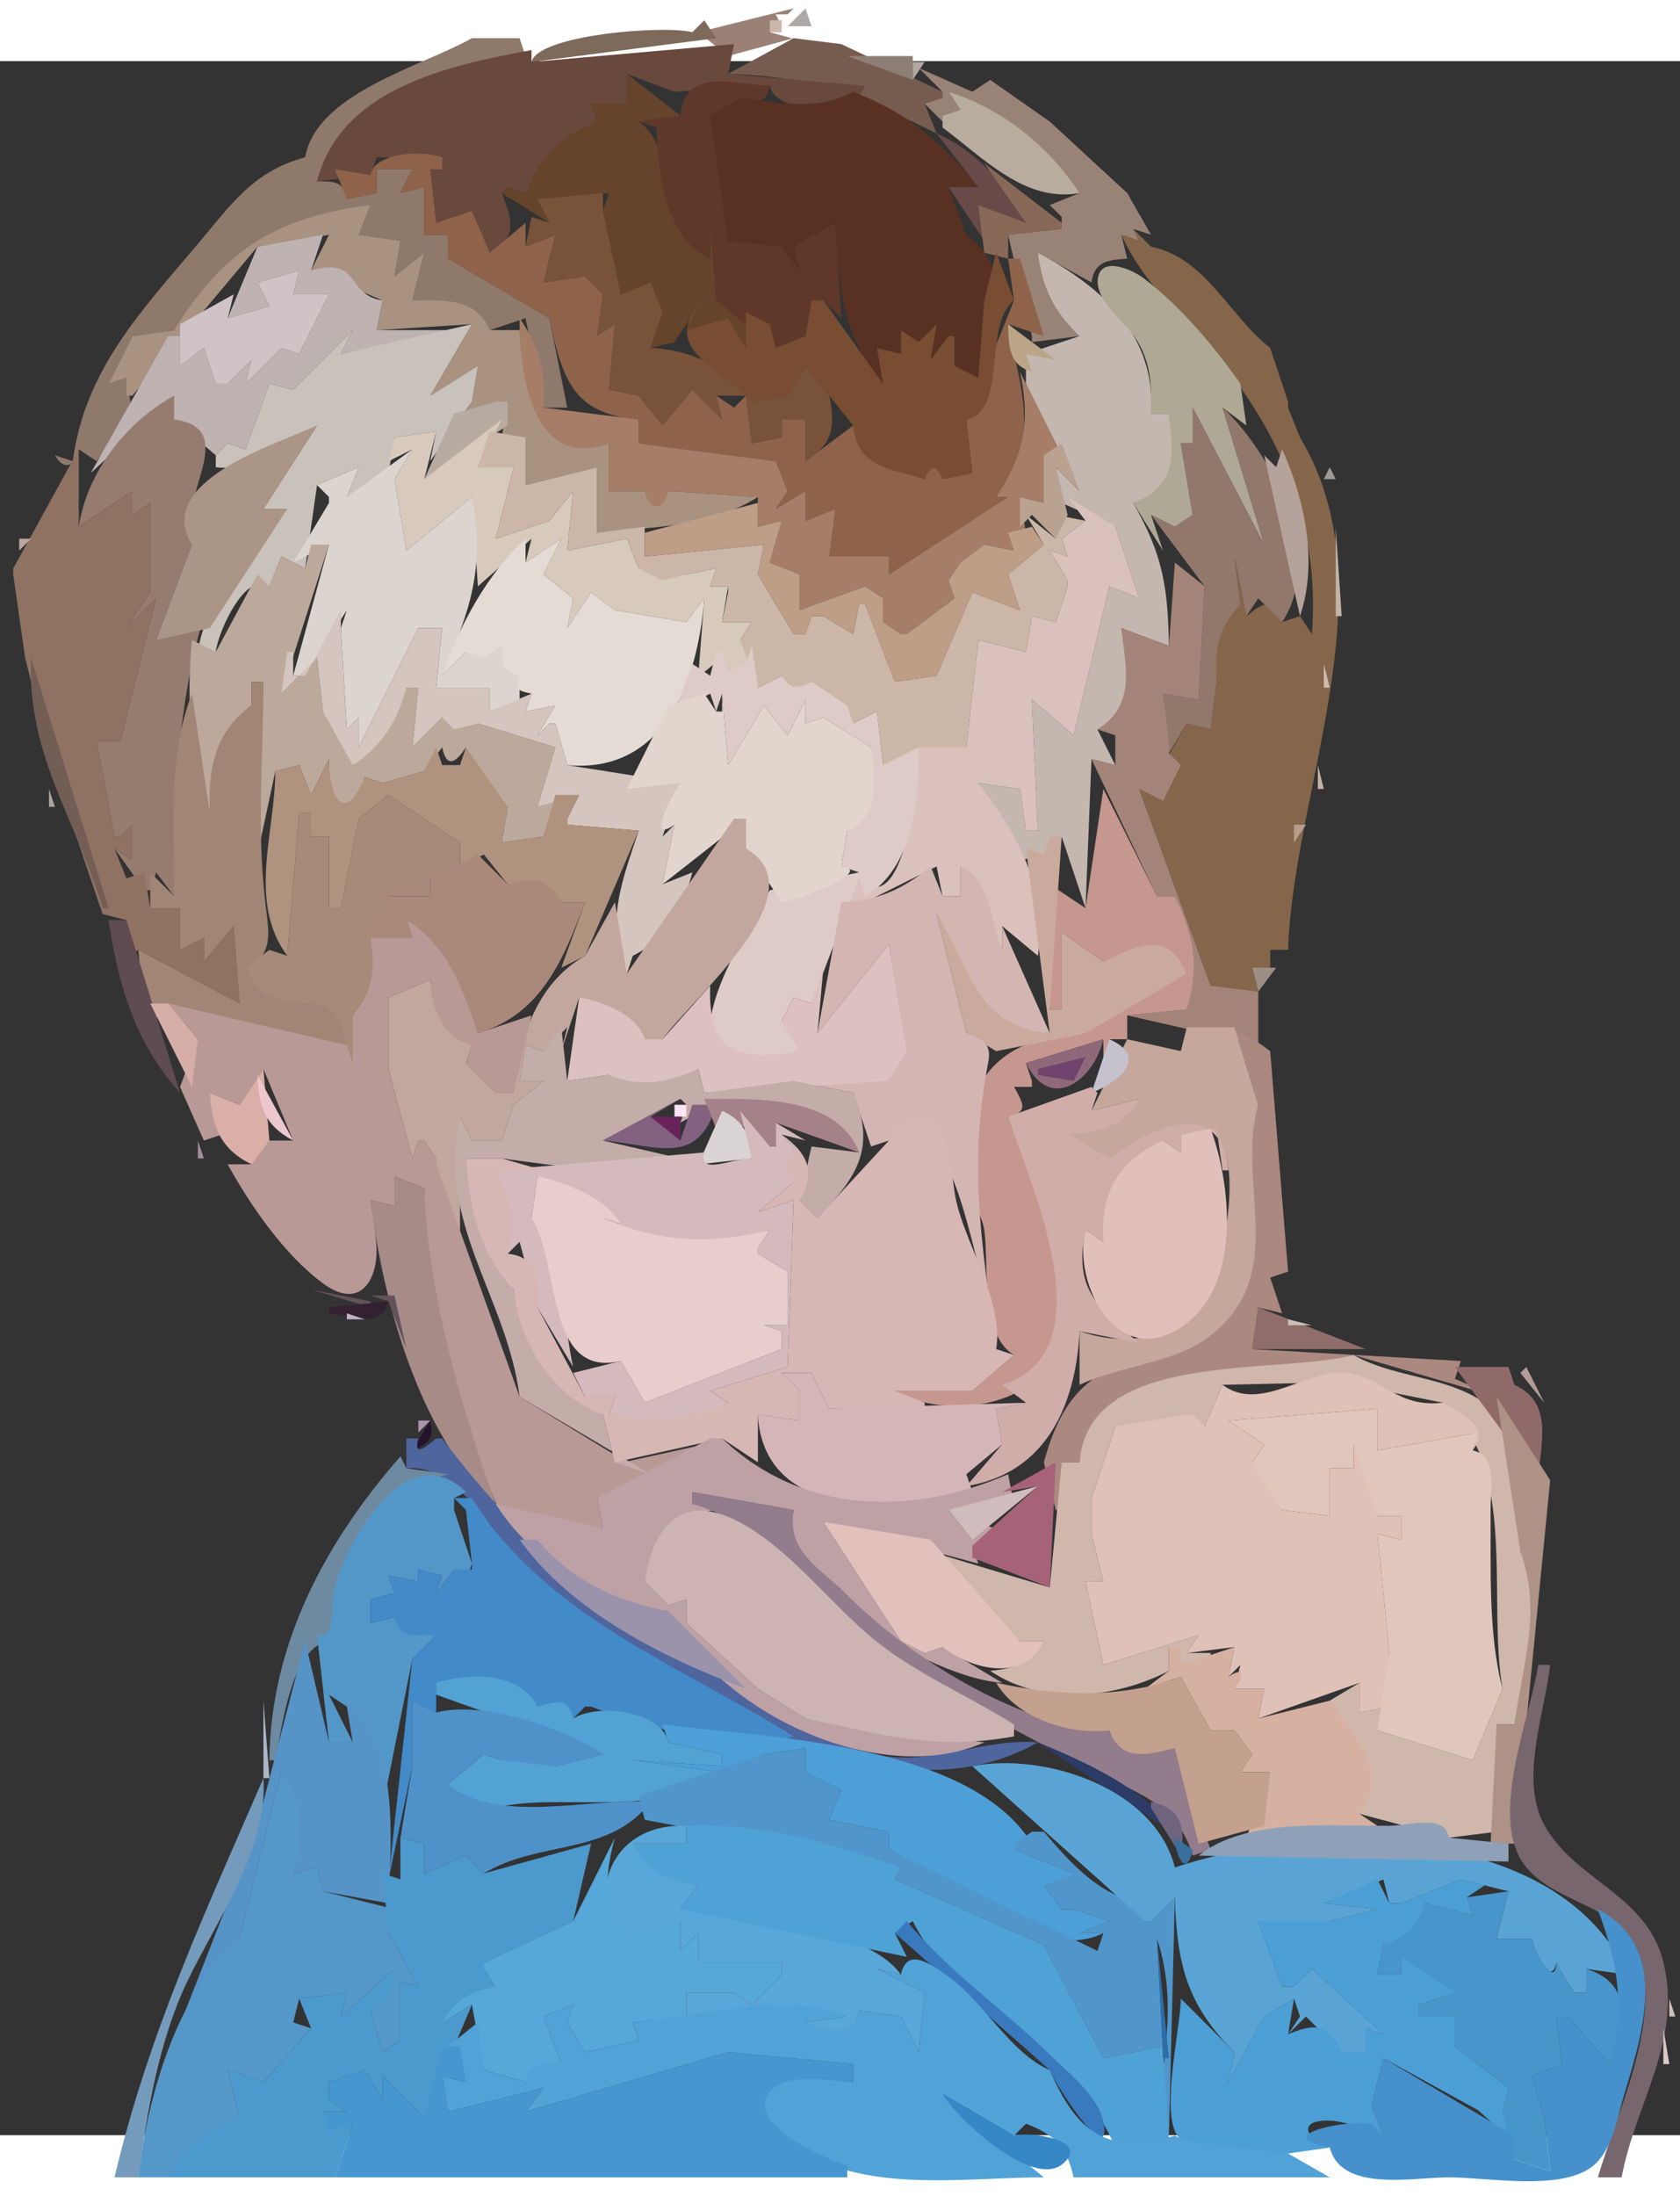 <?xml version="1.0" encoding="UTF-8" standalone="no"?>
<svg
   xmlns:dc="http://purl.org/dc/elements/1.1/"
   xmlns:cc="http://creativecommons.org/ns#"
   xmlns:rdf="http://www.w3.org/1999/02/22-rdf-syntax-ns#"
   xmlns:svg="http://www.w3.org/2000/svg"
   xmlns="http://www.w3.org/2000/svg"
   xmlns:sodipodi="http://sodipodi.sourceforge.net/DTD/sodipodi-0.dtd"
   xmlns:inkscape="http://www.inkscape.org/namespaces/inkscape"
   height="814.823"
   id="svg1"
   inkscape:version="0.46"
   sodipodi:docbase="/home/tapio/Desktop/tiedostot/kuvat/clipart/people"
   sodipodi:docname="a_happy_boy_01.svg"
   sodipodi:version="0.32"
   viewBox="0 0 333 411"
   width="623.431"
   inkscape:output_extension="org.inkscape.output.svg.inkscape"
   version="1.0">
  <rect x="0" y="0" width="333" height="411" fill="#333333" stroke="none"/>
  <defs
     id="defs188">
    <inkscape:perspective
       sodipodi:type="inkscape:persp3d"
       inkscape:vp_x="0 : 526.18109 : 1"
       inkscape:vp_y="0 : 1000 : 0"
       inkscape:vp_z="744.09448 : 526.18109 : 1"
       inkscape:persp3d-origin="372.04724 : 350.78739 : 1"
       id="perspective191" />
  </defs>
  <sodipodi:namedview
     bordercolor="#666666"
     borderopacity="1.0"
     id="base"
     inkscape:cx="305.25953"
     inkscape:cy="417.84947"
     inkscape:pageopacity="0.0"
     inkscape:pageshadow="2"
     inkscape:window-height="525"
     inkscape:window-width="640"
     inkscape:window-x="377"
     inkscape:window-y="180"
     inkscape:zoom="0.43415836"
     pagecolor="#ffffff"
     showgrid="false" />
  <path
     d="M 132.117,-10.062 L 132.903,-9.669 L 132.117,-10.062 z"
     id="path3"
     style="fill:#827e7d;stroke:none" />
  <path
     d="M 138.414,-5.733 L 144.318,-1.01 L 157.307,-4.552 C 158.261,-0.101 161.866,-0.904 165.572,-2.19 L 152.584,-5.733 L 157.307,-10.456 L 138.414,-5.733 z"
     id="path4"
     style="fill:#9b8075;stroke:none" />
  <path
     d="M 156.126,-6.914 L 160.849,-6.914 L 159.668,-10.456 L 156.126,-6.914 z"
     id="path5"
     style="fill:#aea8a8;stroke:none" />
  <path
     d="M 153.764,-9.275 L 154.945,-6.914 L 156.126,-6.914 L 157.307,-9.275 L 153.764,-9.275 z"
     id="path6"
     style="fill:#fffbf6;stroke:none" />
  <path
     d="M 137.233,-5.733 C 131.403,-7.203 106.496,-5.166 105.352,0.171 L 141.956,-4.552 L 139.595,-8.094 L 137.233,-5.733 z"
     id="path7"
     style="fill:#7d6a5b;stroke:none" />
  <path
     d="M 152.584,-8.094 L 152.584,-5.733 L 154.945,-5.733 L 154.945,-8.094 L 152.584,-8.094 z"
     id="path8"
     style="fill:#ccb6ab;stroke:none" />
  <path
     d="M 102.99,-3.371 L 108.894,-5.733 L 102.99,-3.371 z"
     id="path9"
     style="fill:#a38f84;stroke:none" />
  <path
     d="M 165.572,-4.552 L 171.476,-2.19 L 165.572,-4.552 z"
     id="path10"
     style="fill:#b7aaa4;stroke:none" />
  <path
     d="M 93.544,-4.552 C 83.458,1.133 62.748,6.303 60.482,19.064 C 50.071,21.843 45.732,28.52 39.042,36.432 C 27.857,49.658 16.758,61.342 14.431,79.285 L 10.888,78.104 C 12.744,81.341 14.892,80.278 15.611,76.923 L 19.154,79.285 L 26.239,69.838 L 25.058,62.753 L 21.515,63.934 L 26.239,54.488 L 34.504,53.307 C 46.062,37.988 54.87,32.197 73.47,28.51 L 71.109,34.414 L 79.374,35.595 L 78.194,42.68 L 84.097,37.957 L 81.736,47.403 C 88.133,47.477 93.505,47.41 97.086,53.307 L 104.171,50.945 L 107.713,68.657 L 112.437,68.657 L 108.894,50.945 L 88.821,39.137 L 88.821,34.414 L 84.097,34.414 L 84.097,24.968 L 79.374,26.149 L 81.736,21.426 L 74.651,21.426 L 74.651,26.149 L 68.747,27.33 C 67.974,23.724 66.378,23.863 62.843,23.787 C 68.605,7.071 88,0.355 104.171,-1.01 L 102.99,-4.552 L 93.544,-4.552 z"
     id="path11"
     style="fill:#8f796b;stroke:none" />
  <path
     d="M 144.318,2.533 C 161.186,2.983 170.738,6.875 185.646,14.341 L 183.284,8.437 L 186.827,7.256 L 186.827,6.075 L 166.753,-3.371 L 157.307,-4.552 L 144.318,2.533 z"
     id="path12"
     style="fill:#765c4f;stroke:none" />
  <path
     d="M 105.352,0.171 L 105.352,-2.19 C 89.14,0.807 67.548,5.32 62.843,23.787 L 73.47,22.606 L 74.651,19.064 L 87.64,19.064 L 85.278,21.426 L 86.459,32.053 L 93.544,29.691 L 97.086,37.957 C 102.7,35.148 101.527,31.34 99.448,26.149 L 100.629,24.968 L 104.171,26.149 C 107.488,19.405 111.635,15.35 118.341,11.979 L 117.16,8.437 L 124.245,8.437 L 124.245,2.533 L 133.691,6.075 L 152.584,4.894 C 153.695,10.082 164.289,9.374 169.115,9.618 L 171.476,4.894 L 144.318,2.533 L 145.499,-3.371 L 105.352,0.171 z"
     id="path13"
     style="fill:#69493c;stroke:none" />
  <path
     d="M 167.934,-1.01 L 180.923,3.714 L 180.923,-1.01 L 167.934,-1.01 z"
     id="path14"
     style="fill:#8d7f76;stroke:none" />
  <path
     d="M 180.923,0.171 L 180.923,3.714 L 183.284,0.171 L 180.923,0.171 z"
     id="path15"
     style="fill:#b1a89f;stroke:none" />
  <path
     d="M 182.104,1.352 L 186.827,6.075 L 186.827,7.256 L 183.284,8.437 L 189.188,14.341 L 186.827,10.798 L 190.369,9.618 L 188.007,6.075 C 198.573,10.411 206.881,17.285 213.985,26.149 L 208.081,28.51 L 210.443,30.872 L 210.443,32.053 L 210.443,33.234 L 199.815,34.414 L 204.539,54.488 L 204.539,55.669 L 213.985,54.488 L 205.719,37.957 L 216.347,43.861 C 216.922,39.677 219.545,39.405 223.431,39.137 L 222.251,34.414 L 225.793,35.595 L 224.612,33.234 L 228.155,34.414 L 223.431,26.149 L 208.081,11.979 L 196.273,3.714 L 192.731,6.075 L 182.104,1.352 z"
     id="path16"
     style="fill:#998376;stroke:none" />
  <path
     d="M 124.245,2.533 L 124.245,8.437 L 117.16,8.437 L 118.341,11.979 C 111.131,14.852 106.993,18.908 104.171,26.149 L 100.629,24.968 L 99.448,26.149 L 108.894,32.053 L 106.533,27.33 L 120.702,26.149 L 119.521,29.691 L 123.064,46.222 L 128.968,43.861 C 128.087,47.339 127.554,48.952 131.329,49.765 L 128.968,56.849 L 133.691,55.669 L 138.414,48.584 L 136.052,53.307 L 144.318,50.945 L 147.86,56.849 L 147.86,48.584 L 141.956,47.403 L 140.776,32.053 L 140.776,39.137 C 130.007,34.691 134.65,17.273 126.606,11.979 L 134.872,10.798 L 124.245,2.533 z"
     id="path17"
     style="fill:#66442b;stroke:none" />
  <path
     d="M 134.872,10.798 L 126.606,11.979 L 130.149,13.16 C 130.166,21.345 132.026,35.775 140.776,39.137 L 140.776,32.053 L 141.956,47.403 L 149.041,53.307 L 152.584,52.126 L 153.764,56.849 L 159.668,54.488 L 160.849,47.403 L 162.03,47.403 L 163.211,47.403 L 166.753,50.945 L 165.572,32.053 L 157.307,36.776 L 158.488,41.499 L 154.945,36.776 L 144.318,35.595 L 140.776,10.798 C 144.219,10.637 146.243,10.778 146.68,7.256 C 150.158,8.137 151.77,8.67 152.584,4.894 C 145.312,4.656 135.862,1.009 134.872,10.798 z"
     id="path18"
     style="fill:#5f3829;stroke:none" />
  <path
     d="M 169.115,6.075 C 162.304,9.888 154.102,8.311 146.68,7.256 L 140.776,10.798 L 144.318,35.595 L 154.945,36.776 L 158.488,41.499 L 157.307,36.776 L 165.572,32.053 C 166.231,43.866 166.913,54.67 175.019,63.934 L 173.838,56.849 L 178.561,58.03 L 178.561,53.307 L 182.104,55.669 L 185.646,52.126 L 184.465,59.211 L 188.007,54.488 L 189.188,54.488 L 189.188,60.392 L 193.911,62.753 L 195.092,47.403 C 198.835,42.068 196.147,38.118 191.55,34.414 L 188.007,24.968 L 193.911,24.968 C 186.894,16.117 179.712,10.134 169.115,6.075 z"
     id="path19"
     style="fill:#583122;stroke:none" />
  <path
     d="M 188.007,6.075 L 190.369,9.618 L 186.827,10.798 L 186.827,13.16 C 195.003,19.22 203.119,28.066 213.985,26.149 C 207.683,16.681 198.871,9.593 188.007,6.075 z"
     id="path20"
     style="fill:#b8ac9e;stroke:none" />
  <path
     d="M 185.646,14.341 L 193.911,24.968 L 188.007,24.968 L 195.092,35.595 L 193.911,28.51 L 203.358,32.053 C 199.038,24.379 193.861,17.905 185.646,14.341 z"
     id="path21"
     style="fill:#684a48;stroke:none" />
  <path
     d="M 54.578,19.064 L 58.12,16.702 L 54.578,19.064 z"
     id="path22"
     style="fill:#94857e;stroke:none" />
  <path
     d="M 73.47,22.606 L 66.386,21.426 L 68.747,27.33 L 74.651,26.149 L 74.651,21.426 L 81.736,21.426 L 79.374,26.149 L 84.097,24.968 L 84.097,34.414 L 88.821,34.414 L 88.821,39.137 L 108.894,50.945 C 111.414,62.68 113.384,69.96 126.606,71.019 L 126.606,75.742 L 153.764,79.285 L 156.126,85.189 L 153.764,88.731 L 159.668,85.189 L 159.668,91.093 L 165.572,88.731 L 164.392,98.177 L 176.2,98.177 L 176.2,101.72 L 199.815,86.369 L 197.454,86.369 C 206.581,74.704 202.236,65.351 199.815,52.126 L 206.9,54.488 L 202.177,39.137 L 199.815,39.137 L 200.996,47.403 L 191.55,71.019 L 192.731,81.646 L 186.827,82.827 C 186.045,79.107 184.066,79.107 183.284,82.827 C 176.416,80.391 170.541,80.351 169.115,72.2 L 159.668,79.285 L 159.668,71.019 L 154.945,71.019 L 154.945,74.561 L 149.041,75.742 L 147.86,66.296 L 145.499,68.657 L 141.956,66.296 L 143.137,71.019 L 137.233,65.115 L 131.329,72.2 L 126.606,66.296 L 120.702,65.115 L 121.883,52.126 L 118.341,54.488 L 119.521,46.222 L 115.979,42.68 L 107.713,43.861 L 110.075,34.414 L 104.171,36.776 L 104.171,32.053 L 97.086,37.957 L 93.544,29.691 L 86.459,32.053 L 85.278,21.426 L 87.64,21.426 L 87.64,19.064 C 83.881,17.58 74.018,18.089 73.47,22.606 z"
     id="path23"
     style="fill:#8f634a;stroke:none" />
  <path
     d="M 195.092,20.245 L 203.358,32.053 L 193.911,28.51 L 195.092,37.957 L 199.815,39.137 L 199.815,34.414 L 210.443,33.234 L 210.443,32.053 L 195.092,20.245 z"
     id="path24"
     style="fill:#886957;stroke:none" />
  <path
     d="M 119.521,26.149 L 106.533,27.33 L 108.894,32.053 L 105.352,30.872 L 104.171,36.776 L 110.075,34.414 L 107.713,43.861 L 115.979,42.68 L 119.521,46.222 L 118.341,54.488 L 121.883,52.126 L 120.702,65.115 L 126.606,66.296 L 131.329,72.2 L 137.233,65.115 L 143.137,71.019 L 141.956,66.296 L 147.86,66.296 L 149.041,75.742 L 154.945,74.561 L 154.945,71.019 L 159.668,71.019 L 159.668,79.285 C 165.125,75.866 165.609,72.38 164.392,66.296 L 159.668,60.392 L 156.126,66.296 L 149.041,67.477 C 144.668,60.796 136.845,57.103 128.968,56.849 L 131.329,49.765 L 128.968,43.861 L 123.064,46.222 L 119.521,29.691 L 119.521,26.149 z"
     id="path25"
     style="fill:#785339;stroke:none" />
  <path
     d="M 34.504,53.307 L 26.239,54.488 L 21.515,63.934 L 25.058,62.753 L 25.058,66.296 L 26.239,66.296 L 51.035,36.776 L 65.205,34.414 L 61.662,41.499 L 75.832,47.403 L 74.651,53.307 L 93.544,52.126 L 85.278,66.296 L 94.725,60.392 L 93.544,67.477 L 91.182,71.019 L 100.629,67.477 L 99.448,74.561 L 104.171,74.561 L 104.171,84.008 L 118.341,80.465 L 118.341,93.454 C 129.445,92.231 140.484,92.498 150.222,86.369 L 132.51,85.189 C 130.673,87.935 129.624,87.935 127.787,85.189 L 120.702,85.189 L 120.702,75.742 C 106.437,79.443 104.127,64.176 102.99,53.307 L 97.086,53.307 C 94.261,46.784 88.028,47.439 81.736,47.403 L 84.097,37.957 L 78.194,42.68 L 79.374,35.595 L 71.109,34.414 L 73.47,28.51 C 54.996,30.861 44.55,37.179 34.504,53.307 z"
     id="path26"
     style="fill:#a99280;stroke:none" />
  <path
     d="M 224.612,33.234 L 225.793,35.595 L 222.251,34.414 C 227.355,45.507 236.668,52.603 243.962,62.102 C 255.548,77.189 261.512,94.564 260.036,113.528 L 257.674,109.985 L 254.132,111.166 C 252.439,106.178 250.612,107.112 247.047,109.985 L 244.686,98.177 L 245.866,107.624 C 239.665,110.721 239.97,116.841 241.143,122.974 L 239.962,132.42 L 235.239,131.24 L 230.516,139.505 L 230.516,146.59 L 225.793,144.228 L 239.962,183.195 L 249.409,184.375 L 248.228,179.652 L 251.77,180.833 L 251.77,167.844 L 251.77,176.11 L 255.313,176.11 C 256.354,144.415 275.748,104.472 257.674,74.561 L 255.313,68.657 L 255.313,67.477 L 251.77,56.849 C 243.634,50.44 238.908,38.897 228.155,36.776 L 224.612,33.234 z"
     id="path27"
     style="fill:#85664a;stroke:none" />
  <path
     d="M 64.024,34.414 L 51.035,36.776 L 45.131,50.945 L 53.397,48.584 L 51.035,43.861 L 59.301,41.499 L 58.12,46.222 L 65.205,46.222 L 59.301,58.03 L 55.758,56.849 L 48.674,63.934 L 49.854,59.211 L 45.131,63.934 L 43.95,63.934 L 42.77,63.934 L 40.408,56.849 L 35.685,60.392 L 35.685,54.488 L 33.323,54.488 L 17.973,81.646 L 34.504,66.296 L 34.504,71.019 L 42.77,78.104 L 45.131,75.742 L 48.674,76.923 L 53.397,63.934 L 58.12,65.115 L 69.928,53.307 L 67.566,58.03 L 90.001,53.307 L 74.651,53.307 L 75.832,47.403 C 68.409,46.381 71.629,38.62 61.662,41.499 L 64.024,34.414 z"
     id="path28"
     style="fill:#beb2b2;stroke:none" />
  <path
     d="M 197.454,37.957 L 195.092,47.403 L 193.911,62.753 L 189.188,60.392 L 189.188,54.488 L 188.007,54.488 L 184.465,59.211 L 185.646,52.126 L 182.104,55.669 L 178.561,53.307 L 178.561,58.03 L 173.838,56.849 L 175.019,63.934 L 163.211,47.403 L 162.03,47.403 L 160.849,47.403 L 159.668,54.488 L 153.764,56.849 L 152.584,52.126 L 147.86,49.765 L 147.86,56.849 L 144.318,50.945 L 136.052,53.307 L 138.414,48.584 C 130.936,57.241 144.084,61.586 149.041,67.477 L 156.126,66.296 L 159.668,60.392 L 164.392,66.296 L 169.115,72.2 C 169.926,80.586 176.327,80.717 183.284,82.827 C 184.613,79.926 185.498,79.926 186.827,82.827 L 192.731,81.646 L 191.55,71.019 C 199.832,69.244 194.772,52.198 200.996,47.403 L 197.454,37.957 z"
     id="path29"
     style="fill:#794d32;stroke:none" />
  <path
     d="M 205.719,37.957 C 206.626,44.952 208.878,49.602 213.985,54.488 L 203.358,58.03 L 203.358,63.934 L 213.985,85.189 L 209.262,80.465 L 210.443,87.55 L 221.07,92.273 L 225.793,106.443 L 219.889,104.081 L 212.804,133.601 L 204.539,126.516 L 205.719,152.494 L 203.358,152.494 L 202.177,144.228 L 193.911,143.048 L 202.177,158.398 L 206.9,157.217 L 210.443,153.675 L 215.166,167.844 L 216.347,138.324 L 221.07,139.505 L 217.527,132.42 C 226.046,128.395 223.623,120.171 222.251,112.347 L 231.697,115.889 C 231.488,104.208 230.509,97.825 224.612,87.55 C 234.106,84.778 232.926,78.281 231.697,69.838 L 228.155,69.838 C 229.161,54.411 218.653,44.903 205.719,37.957 z"
     id="path30"
     style="fill:#c4b7af;stroke:none" />
  <path
     d="M 229.335,37.957 L 234.059,41.499 L 229.335,37.957 z"
     id="path31"
     style="fill:#a7928d;stroke:none" />
  <path
     d="M 228.155,69.838 L 231.697,69.838 C 232.572,78.14 233.342,84.103 224.612,87.55 L 230.516,96.996 L 228.155,89.912 L 232.878,92.273 L 236.42,89.912 L 234.059,75.742 L 236.42,75.742 L 236.42,68.657 L 250.59,95.816 L 242.324,68.657 L 247.047,72.2 L 245.866,63.934 C 240.618,56.457 233.885,48.421 226.545,42.917 C 224.534,41.408 218.268,38.487 217.618,43.065 C 217.018,47.293 222.706,51.51 224.848,54.576 C 228.165,59.326 228.29,64.255 228.155,69.838 z"
     id="path32"
     style="fill:#afa895;stroke:none" />
  <path
     d="M 35.291,40.712 L 36.078,41.106 L 35.291,40.712 z"
     id="path33"
     style="fill:#bbaaa3;stroke:none" />
  <path
     d="M 51.035,43.861 L 53.397,48.584 L 45.131,50.945 L 46.312,46.222 L 35.685,52.126 L 35.685,60.392 L 40.408,56.849 L 42.77,63.934 L 43.95,63.934 L 45.131,63.934 L 49.854,59.211 L 48.674,63.934 L 55.758,56.849 L 59.301,58.03 L 65.205,46.222 L 58.12,46.222 L 59.301,41.499 L 51.035,43.861 z"
     id="path34"
     style="fill:#cfc3c5;stroke:none" />
  <path
     d="M 245.866,49.765 L 247.047,50.945 L 245.866,49.765 z"
     id="path35"
     style="fill:#756764;stroke:none" />
  <path
     d="M 102.99,50.945 C 102.843,61.949 105.607,81.325 120.702,75.742 L 120.702,85.189 L 127.787,85.189 C 128.662,89.271 131.635,89.271 132.51,85.189 L 150.222,86.369 L 150.222,92.273 L 154.945,91.093 L 152.584,99.358 L 158.488,101.72 L 158.488,108.804 L 171.476,104.081 L 175.019,106.443 L 175.019,111.166 L 178.561,113.528 L 179.742,113.528 L 189.188,106.443 L 188.007,102.9 L 190.369,99.358 L 195.092,95.816 L 200.996,96.996 L 203.358,93.454 L 202.177,86.369 L 206.9,87.55 L 210.443,78.104 L 202.177,61.573 C 204.273,71.412 203.045,78.009 197.454,86.369 L 199.815,86.369 L 176.2,101.72 L 176.2,98.177 L 164.392,98.177 L 165.572,88.731 L 159.668,91.093 L 159.668,85.189 L 153.764,88.731 L 156.126,85.189 L 153.764,79.285 L 126.606,75.742 L 126.606,71.019 L 107.713,68.657 C 108.189,61.653 107.013,56.721 102.99,50.945 z"
     id="path36"
     style="fill:#a67d67;stroke:none" />
  <path
     d="M 67.566,58.03 L 69.928,53.307 L 58.12,65.115 L 53.397,63.934 L 48.674,76.923 L 45.131,75.742 L 42.77,78.104 L 42.77,79.285 L 42.77,80.465 C 50.387,81.481 56.485,75.74 62.843,72.2 L 52.216,88.731 L 56.939,88.731 C 50.182,96.625 40.649,106.393 39.227,117.07 L 42.77,117.07 C 43.208,113.019 48.754,100.832 53.397,104.081 L 55.758,98.177 L 60.482,100.539 L 62.843,84.008 L 71.109,80.465 L 68.747,86.369 L 77.013,81.646 L 78.194,74.561 L 86.459,73.381 L 85.278,79.285 L 93.544,67.477 L 94.725,60.392 L 85.278,66.296 L 93.544,52.126 L 67.566,58.03 z"
     id="path37"
     style="fill:#c9c2ba;stroke:none" />
  <path
     d="M 199.815,52.126 C 199.955,56.49 199.955,60.231 204.539,61.573 L 203.358,58.03 L 209.262,59.211 L 199.815,52.126 z"
     id="path38"
     style="fill:#baa588;stroke:none" />
  <path
     d="M 243.505,63.934 L 252.951,80.465 L 243.505,63.934 z"
     id="path39"
     style="fill:#c6baaa;stroke:none" />
  <path
     d="M 15.611,92.273 L 26.239,85.189 L 26.239,89.912 L 29.781,87.55 L 29.781,105.262 L 25.058,112.347 L 30.962,106.443 L 23.877,134.782 L 19.154,134.782 L 22.696,153.675 L 23.877,153.675 L 26.239,151.313 L 26.239,158.398 L 22.696,156.036 L 28.6,164.302 L 29.781,164.302 L 30.962,160.759 L 34.504,165.483 C 34.504,146.642 35.012,128.179 40.408,109.985 L 30.962,114.708 L 38.046,95.816 C 34.517,87.323 48.172,72.762 34.504,71.019 L 34.504,66.296 C 24.921,71.607 17.315,81.358 15.611,92.273 z"
     id="path40"
     style="fill:#967c6f;stroke:none" />
  <path
     d="M 98.267,67.477 L 90.001,69.838 L 84.097,82.827 L 100.629,72.2 L 100.629,67.477 L 98.267,67.477 z"
     id="path41"
     style="fill:#b7aaa1;stroke:none" />
  <path
     d="M 236.42,68.657 L 236.42,75.742 L 234.059,75.742 L 236.42,89.912 L 232.878,92.273 L 228.155,89.912 L 238.782,104.081 L 237.601,126.516 L 230.516,125.336 L 231.697,137.144 L 235.239,131.24 L 239.962,132.42 L 241.143,122.974 C 240.729,116.641 241.461,112.346 245.866,107.624 L 244.686,98.177 L 247.047,109.985 L 249.409,106.443 L 254.132,111.166 C 262.597,98.54 252.213,77.742 242.324,68.657 L 250.59,95.816 L 236.42,68.657 z"
     id="path42"
     style="fill:#92786b;stroke:none" />
  <path
     d="M 84.097,82.827 L 86.459,73.381 L 78.194,74.561 L 77.013,79.285 L 81.736,76.923 L 78.194,82.827 L 80.555,96.996 L 93.544,86.369 L 94.725,104.081 L 105.352,94.635 L 104.171,99.358 L 111.256,94.635 L 107.713,101.72 L 113.617,106.443 L 112.437,112.347 L 117.16,105.262 L 121.883,108.804 L 136.052,111.166 L 139.595,106.443 L 138.414,121.793 C 141.099,120.434 142.502,117.202 144.318,120.612 L 149.041,119.432 C 149.576,116.134 150.223,115.138 146.68,114.708 L 149.041,111.166 L 143.137,111.166 L 144.318,104.081 L 140.776,104.081 L 141.956,100.539 L 136.052,101.72 C 133.905,99.428 132.87,100.444 131.329,102.9 L 130.149,99.358 L 126.606,100.539 L 124.245,94.635 L 112.437,96.996 L 113.617,85.189 L 108.894,91.093 L 98.267,94.635 L 101.809,80.465 L 94.725,80.465 L 99.448,71.019 L 84.097,82.827 z"
     id="path43"
     style="fill:#d7c9bc;stroke:none" />
  <path
     d="M 38.046,95.816 L 30.962,114.708 L 41.589,112.347 L 56.939,88.731 L 52.216,88.731 L 62.843,72.2 C 54.148,76.142 30.451,83.326 38.046,95.816 z"
     id="path44"
     style="fill:#ab9587;stroke:none" />
  <path
     d="M 97.086,73.381 L 94.725,80.465 L 101.809,80.465 L 98.267,94.635 L 108.894,91.093 L 113.617,85.189 L 112.437,96.996 L 124.245,94.635 L 126.606,100.539 L 131.329,102.9 L 136.052,101.72 L 141.956,100.539 L 140.776,104.081 L 144.318,104.081 L 144.318,105.262 L 143.137,111.166 L 149.041,111.166 L 146.68,114.708 L 150.222,124.155 L 154.945,121.793 C 155.826,125.901 157.985,125.457 160.849,122.974 L 169.115,131.24 L 173.838,128.878 L 175.019,139.505 L 191.55,135.963 L 193.911,114.708 L 203.358,117.07 L 204.539,109.985 L 209.262,111.166 L 211.623,104.081 L 211.623,102.9 L 208.081,96.996 L 211.623,98.177 L 210.443,94.635 L 215.166,91.093 L 209.262,89.912 L 209.262,94.635 L 203.358,89.912 L 206.9,95.816 L 199.815,101.72 L 202.177,108.804 L 192.731,105.262 L 185.646,121.793 L 177.38,122.974 L 171.476,107.624 L 170.296,107.624 L 169.115,113.528 L 163.211,109.985 L 160.849,109.985 L 159.668,113.528 L 157.307,113.528 L 150.222,101.72 L 151.403,95.816 L 127.787,98.177 L 127.787,92.273 L 118.341,93.454 L 118.341,80.465 L 104.171,84.008 L 104.171,74.561 L 97.086,73.381 z"
     id="path45"
     style="fill:#ccb6a8;stroke:none" />
  <path
     d="M 210.443,75.742 L 206.9,78.104 L 206.9,87.55 L 202.177,86.369 L 202.177,92.273 L 204.539,89.912 L 209.262,94.635 L 211.623,89.912 L 209.262,80.465 L 213.985,85.189 L 210.443,75.742 z"
     id="path46"
     style="fill:#b9a290;stroke:none" />
  <path
     d="M 15.611,76.923 L 2.623,100.539 L 2.623,101.72 L 4.984,118.251 L 10.252,139.215 L 20.335,169.025 L 25.058,170.206 L 23.877,178.471 L 27.419,176.11 L 47.493,186.737 L 46.312,171.387 L 40.408,178.471 L 40.408,173.748 L 35.685,176.11 L 35.685,167.844 L 29.781,167.844 L 28.6,160.759 L 25.058,161.94 L 22.696,156.036 L 26.239,158.398 L 26.239,151.313 L 23.877,153.675 L 22.696,153.675 L 19.154,134.782 L 23.877,134.782 L 30.962,106.443 L 25.058,112.347 L 29.781,105.262 L 29.781,87.55 L 26.239,89.912 L 26.239,85.189 L 15.611,92.273 L 15.611,76.923 z"
     id="path47"
     style="fill:#8f7262;stroke:none" />
  <path
     d="M 68.747,86.369 L 71.109,80.465 L 62.843,84.008 L 65.205,86.369 L 65.205,87.55 L 58.12,99.358 L 65.205,95.816 L 58.12,121.793 L 60.482,121.793 L 68.747,108.804 L 67.566,112.347 L 68.747,132.42 L 71.109,130.059 L 71.109,135.963 L 82.917,112.347 L 87.64,112.347 L 86.459,124.155 L 97.086,124.155 L 97.086,128.878 L 102.99,126.516 L 102.99,121.793 L 99.448,115.889 L 92.363,117.07 L 87.64,121.793 C 93.091,108.989 96.259,100.549 93.544,86.369 L 80.555,96.996 L 78.194,82.827 L 81.736,76.923 L 68.747,86.369 z"
     id="path48"
     style="fill:#dcd5cf;stroke:none" />
  <path
     d="M 252.951,80.465 L 250.59,78.104 L 257.674,109.985 C 261.275,99.391 258.656,86.897 254.132,76.923 L 252.951,80.465 z"
     id="path49"
     style="fill:#b5a29b;stroke:none" />
  <path
     d="M 260.429,78.891 L 260.824,79.678 L 260.429,78.891 z"
     id="path50"
     style="fill:#a69792;stroke:none" />
  <path
     d="M 263.578,80.465 L 262.398,82.827 L 264.759,82.827 L 263.578,80.465 z"
     id="path51"
     style="fill:#9f9b9a;stroke:none" />
  <path
     d="M 211.623,86.369 L 215.166,91.093 L 210.443,94.635 L 211.623,98.177 L 208.081,96.996 L 211.623,102.9 L 211.623,104.081 L 209.262,111.166 L 204.539,109.985 L 203.358,117.07 L 193.911,114.708 L 191.55,135.963 L 182.104,135.963 C 182.18,142.039 179.27,170.984 170.296,161.94 L 167.934,166.663 L 169.115,167.844 L 185.646,159.579 L 186.827,165.483 L 190.369,165.483 L 190.369,159.579 L 198.635,176.11 L 198.635,171.387 L 205.719,177.291 C 207.834,164.042 201.768,153.39 193.911,143.048 L 202.177,144.228 L 203.358,152.494 L 205.719,152.494 L 204.539,126.516 L 212.804,133.601 L 219.889,104.081 L 225.793,106.443 L 221.07,92.273 L 211.623,86.369 z"
     id="path52"
     style="fill:#dac1bc;stroke:none" />
  <path
     d="M 127.787,93.454 L 127.787,98.177 L 151.403,95.816 L 150.222,101.72 L 157.307,113.528 L 159.668,113.528 L 160.849,109.985 L 163.211,109.985 L 169.115,113.528 L 170.296,107.624 L 171.476,107.624 L 177.38,122.974 L 185.646,121.793 L 192.731,105.262 L 202.177,108.804 L 199.815,101.72 L 206.9,95.816 L 204.539,92.273 L 199.815,93.454 L 200.996,96.996 L 195.092,95.816 L 190.369,99.358 L 188.007,102.9 L 189.188,106.443 L 179.742,113.528 L 178.561,113.528 L 175.019,111.166 L 175.019,106.443 L 171.476,104.081 L 158.488,108.804 L 158.488,101.72 L 152.584,99.358 L 154.945,91.093 L 150.222,92.273 L 150.222,87.55 L 127.787,93.454 z"
     id="path53"
     style="fill:#be9e87;stroke:none" />
  <path
     d="M 264.759,92.273 L 264.759,109.985 L 265.94,109.985 L 264.759,92.273 z"
     id="path54"
     style="fill:#c4b4a7;stroke:none" />
  <path
     d="M 3.803,94.635 L 3.803,96.996 L 6.165,94.635 L 3.803,94.635 z"
     id="path55"
     style="fill:#bca59d;stroke:none" />
  <path
     d="M 104.171,94.635 C 96.582,101.532 90.882,112.107 87.64,121.793 L 92.363,117.07 L 95.905,118.251 L 99.448,115.889 C 99.523,119.423 99.384,121.021 102.99,121.793 C 102.311,124.622 102.429,124.73 105.352,125.336 L 104.171,128.878 L 110.075,127.697 L 106.533,133.601 L 108.894,131.24 L 110.075,131.24 L 112.437,139.505 C 131.343,141.239 138.304,123.386 139.595,106.443 L 136.052,111.166 L 121.883,108.804 L 117.16,105.262 L 112.437,112.347 L 113.617,106.443 L 107.713,101.72 L 111.256,94.635 L 104.171,99.358 L 104.171,94.635 z"
     id="path56"
     style="fill:#e4dbd4;stroke:none" />
  <path
     d="M 61.662,95.816 L 60.482,100.539 L 55.758,98.177 L 53.397,104.081 L 51.035,101.72 L 42.77,117.07 L 38.046,114.708 C 37.033,125.082 37.391,139.339 41.589,148.951 C 41.635,140.493 43.016,133.174 49.854,127.697 L 49.854,122.974 L 52.216,122.974 L 51.035,157.217 L 54.578,140.686 L 59.301,139.505 L 61.662,145.409 L 65.205,138.324 C 64.852,146.68 68.856,153.057 72.29,141.867 L 75.832,143.048 L 84.097,140.686 L 87.64,135.963 C 88.539,140.238 90.355,139.022 92.363,135.963 C 93.808,141.584 95.36,145.028 100.629,147.771 L 99.448,154.855 L 107.713,153.675 L 110.075,146.59 L 106.533,147.771 L 110.075,135.963 L 94.725,131.24 L 87.64,130.059 L 81.736,135.963 L 82.917,124.155 L 80.555,124.155 L 69.928,139.505 C 69.634,135.35 68.346,129.804 64.024,128.878 L 62.843,118.251 L 55.758,125.336 L 65.205,95.816 L 61.662,95.816 z"
     id="path57"
     style="fill:#bca99b;stroke:none" />
  <path
     d="M 260.036,96.996 L 257.674,113.528 L 260.036,96.996 z"
     id="path58"
     style="fill:#a38e79;stroke:none" />
  <path
     d="M 232.878,99.358 L 231.697,115.889 L 222.251,112.347 C 223.149,120.24 225.18,127.625 217.527,132.42 L 221.07,133.601 L 221.07,139.505 L 216.347,138.324 L 229.335,165.483 L 232.878,165.483 C 235.86,173.758 237.186,179.167 235.239,187.918 L 223.431,189.099 L 249.409,195.002 L 249.409,184.375 L 239.962,183.195 L 225.793,144.228 L 230.516,146.59 L 234.059,139.505 L 231.697,137.144 L 231.697,135.963 L 231.697,134.782 L 230.516,125.336 L 237.601,126.516 L 238.782,104.081 L 232.878,99.358 z"
     id="path59"
     style="fill:#a48479;stroke:none" />
  <path
     d="M 67.566,108.804 L 60.482,121.793 L 58.12,121.793 L 58.12,117.07 L 56.939,117.07 L 55.758,125.336 L 62.843,118.251 L 64.024,128.878 L 69.928,139.505 C 75.872,135.581 78.638,130.954 80.555,124.155 L 82.917,124.155 L 81.736,135.963 L 87.64,130.059 L 90.001,132.42 L 94.725,131.24 L 110.075,135.963 L 106.533,147.771 L 114.798,145.409 L 112.437,150.132 L 112.437,151.313 L 126.606,152.494 C 123.385,162.199 119.808,170.947 124.245,180.833 L 125.425,177.291 C 132.42,173.78 135.289,168.121 137.233,160.759 L 131.329,163.121 L 133.691,151.313 L 131.329,153.675 L 134.872,143.048 L 112.437,139.505 L 110.075,131.24 L 108.894,131.24 L 106.533,133.601 L 110.075,127.697 L 104.171,128.878 L 105.352,125.336 L 97.086,128.878 L 97.086,124.155 L 86.459,124.155 L 87.64,112.347 L 82.917,112.347 L 71.109,135.963 L 71.109,130.059 L 68.747,132.42 L 67.566,112.347 L 67.566,108.804 z"
     id="path60"
     style="fill:#d4c5be;stroke:none" />
  <path
     d="M 4.197,114.315 L 4.591,115.102 L 4.197,114.315 z"
     id="path61"
     style="fill:#a09c99;stroke:none" />
  <path
     d="M 149.041,115.889 L 147.86,119.432 L 144.318,120.612 L 143.137,117.07 L 141.956,117.07 L 140.776,121.793 L 137.233,119.432 L 133.691,128.878 L 140.776,125.336 L 141.956,128.878 L 143.137,125.336 L 144.318,139.505 L 151.403,127.697 L 156.126,133.601 L 159.668,126.516 L 159.668,131.24 L 163.211,130.059 L 172.657,135.963 C 172.801,142.51 172.408,147.462 167.934,152.494 L 166.753,159.579 L 170.296,160.759 L 152.584,164.302 C 149.045,171.102 128.987,200.415 150.886,197.822 C 153.446,197.519 155.984,196.773 158.488,196.183 C 158.412,192.649 158.551,191.052 154.945,190.279 L 157.307,185.556 L 160.849,186.737 L 170.296,161.94 L 171.476,165.483 C 181.042,160.058 182.279,145.997 182.104,135.963 L 175.019,139.505 L 173.838,128.878 L 169.115,131.24 L 167.934,127.697 L 160.849,122.974 C 157.868,124.416 156.813,124.57 154.945,121.793 L 150.222,124.155 L 149.041,115.889 z"
     id="path62"
     style="fill:#decbc7;stroke:none" />
  <path
     d="M 6.165,118.251 C 5.295,137.576 15.133,150.194 20.335,167.844 L 21.515,167.844 L 6.165,118.251 z"
     id="path63"
     style="fill:#725e55;stroke:none" />
  <path
     d="M 262.398,119.432 L 262.398,124.155 L 263.578,124.155 L 262.398,119.432 z"
     id="path64"
     style="fill:#cdbbaf;stroke:none" />
  <path
     d="M 4.591,121.006 L 5.378,121.4 L 4.591,121.006 z"
     id="path65"
     style="fill:#cdc3ba;stroke:none" />
  <path
     d="M 49.854,122.974 L 49.854,127.697 C 42.54,132.783 41.195,140.447 41.589,148.951 L 38.046,125.336 C 33.211,137.904 34.504,152.251 34.504,165.483 L 29.781,160.759 L 29.781,167.844 L 35.685,167.844 L 35.685,176.11 L 40.408,173.748 L 40.408,178.471 L 46.312,171.387 L 47.493,186.737 L 27.419,176.11 L 28.6,189.099 L 68.747,195.002 C 68.017,188.671 66.178,184.792 59.301,186.737 L 56.939,184.375 L 55.758,184.375 C 51.614,184.87 50.315,183.342 48.674,179.652 C 54.558,177.32 53.189,172.077 52.575,166.663 C 50.829,151.253 52.214,138.161 52.216,122.974 L 49.854,122.974 z"
     id="path66"
     style="fill:#a18675;stroke:none" />
  <path
     d="M 139.595,125.336 L 132.51,127.697 L 124.245,144.228 L 134.872,143.048 C 133.566,144.914 127.72,155.485 133.691,151.313 L 131.329,163.121 L 147.86,150.132 L 147.86,156.036 L 154.945,166.663 C 157.941,166.34 173.65,160.415 166.753,159.579 L 167.934,152.494 C 174.639,149.844 173.367,142.031 172.657,135.963 L 163.211,130.059 L 159.668,131.24 L 159.668,126.516 L 156.126,133.601 L 151.403,127.697 L 144.318,139.505 L 143.137,125.336 L 143.137,128.878 L 141.956,128.878 L 139.595,125.336 z"
     id="path67"
     style="fill:#e2d5cd;stroke:none" />
  <path
     d="M 86.459,135.963 L 84.097,140.686 L 75.832,143.048 L 72.29,141.867 C 68.29,151.627 65.216,145.916 65.205,138.324 L 61.662,145.409 L 59.301,139.505 L 54.578,140.686 C 54.533,152.865 49.027,166.585 56.939,177.291 L 59.301,148.951 L 61.662,148.951 L 61.662,153.675 L 65.205,153.675 L 65.205,167.844 L 67.566,167.844 L 71.109,150.132 L 77.013,145.409 L 91.182,154.855 L 91.182,159.579 L 95.905,157.217 L 100.629,163.121 L 111.256,166.663 L 115.979,166.663 L 111.256,179.652 L 115.979,177.291 L 126.606,152.494 L 112.437,151.313 L 112.437,150.132 L 114.798,145.409 L 110.075,145.409 L 107.713,153.675 L 99.448,154.855 L 100.629,147.771 L 92.363,135.963 L 91.182,139.505 L 87.64,139.505 L 86.459,135.963 z"
     id="path68"
     style="fill:#af937e;stroke:none" />
  <path
     d="M 261.61,136.75 L 262.004,137.537 L 261.61,136.75 z"
     id="path69"
     style="fill:#d9c3b8;stroke:none" />
  <path
     d="M 261.217,139.505 L 261.217,144.228 L 262.398,144.228 L 261.217,139.505 z"
     id="path70"
     style="fill:#c6b2a7;stroke:none" />
  <path
     d="M 9.707,144.228 L 9.707,147.771 L 10.888,147.771 L 9.707,144.228 z"
     id="path71"
     style="fill:#afa49e;stroke:none" />
  <path
     d="M 218.708,144.228 L 215.166,167.844 L 208.081,163.121 L 208.081,187.918 L 210.443,187.918 L 210.443,172.567 L 218.708,178.471 C 225.824,175.663 230.827,173.131 235.239,180.833 C 227.435,182.944 220.105,186.015 215.166,192.641 C 196.508,193.132 189.522,203.919 191.55,222.161 C 191.944,225.708 194.608,228.123 195.092,231.607 C 196.096,238.834 194.115,252.233 200.996,256.404 L 192.731,263.489 L 177.38,263.489 C 186.694,269.232 207.089,267.189 209.281,253.71 C 211.616,239.347 205.003,222.266 199.815,209.172 C 203.985,208.296 202.775,206.43 200.996,203.268 L 204.539,203.268 L 204.539,202.087 L 203.358,198.545 L 218.708,193.822 L 218.708,198.545 L 219.889,198.545 L 219.889,193.822 L 223.431,193.822 L 223.431,189.099 L 235.239,187.918 C 237.828,179.039 236.662,173.752 232.878,165.483 L 229.335,165.483 L 218.708,144.228 z"
     id="path72"
     style="fill:#c6978f;stroke:none" />
  <path
     d="M 77.013,145.409 L 71.109,150.132 L 67.566,167.844 L 65.205,167.844 L 65.205,153.675 L 61.662,153.675 L 61.662,148.951 L 59.301,148.951 L 56.939,177.291 L 53.397,176.11 L 48.674,179.652 C 50.785,185 53.932,185.818 59.301,186.737 C 67.535,185.83 68.422,191.481 68.747,198.545 L 69.928,198.545 L 69.928,189.099 C 76.564,186.774 75.985,171.96 77.013,165.483 L 85.278,165.483 L 85.278,161.94 L 91.182,161.94 L 91.182,154.855 L 77.013,145.409 z"
     id="path73"
     style="fill:#a78a78;stroke:none" />
  <path
     d="M 145.499,150.132 L 124.245,180.833 L 121.883,166.663 L 115.979,177.291 C 106.283,182.76 102.838,193.884 101.809,204.449 L 98.267,204.449 L 92.363,198.545 L 93.544,195.002 C 88.815,192.216 85.697,187.495 85.278,182.014 L 77.013,185.556 L 77.013,199.726 L 81.736,217.438 L 82.917,213.895 L 84.097,213.895 L 86.459,217.438 L 86.459,218.618 L 84.097,219.799 L 84.097,220.98 L 90.001,233.969 L 91.182,233.969 L 91.182,209.172 L 93.544,213.895 L 99.448,213.895 L 101.809,206.81 L 107.713,202.087 L 102.99,202.087 L 104.171,195.002 L 107.713,196.183 L 112.437,191.46 L 111.256,196.183 L 114.798,185.556 L 127.787,193.822 L 131.329,193.822 C 137.328,185.528 162.651,164.641 147.86,156.036 L 147.86,150.132 L 145.499,150.132 z"
     id="path74"
     style="fill:#c2a79e;stroke:none" />
  <path
     d="M 256.494,151.313 L 256.494,154.855 L 258.855,151.313 L 256.494,151.313 z"
     id="path75"
     style="fill:#b59e8c;stroke:none" />
  <path
     d="M 208.081,153.675 L 206.9,157.217 L 203.358,156.036 L 208.081,192.641 C 193.634,191.02 193.209,178.756 185.646,169.025 L 191.55,192.641 L 197.454,196.183 L 215.166,192.641 L 235.239,180.833 C 231.437,172.174 225.819,175.001 218.708,178.471 L 210.443,172.567 L 210.443,187.918 L 208.081,187.918 L 210.443,153.675 L 208.081,153.675 z"
     id="path76"
     style="fill:#caaa9d;stroke:none" />
  <path
     d="M 94.725,157.217 L 85.278,161.94 L 85.278,165.483 L 77.013,165.483 L 73.47,172.567 L 73.47,173.748 L 74.651,176.11 L 81.736,173.748 L 80.555,170.206 C 88.131,175.988 91.105,184.088 94.725,192.641 C 107.271,188.877 111.612,178.155 115.979,166.663 L 111.256,166.663 C 108.595,161.752 105.74,161.608 100.629,163.121 L 94.725,157.217 z"
     id="path77"
     style="fill:#aa897a;stroke:none" />
  <path
     d="M 17.579,159.972 L 18.366,160.366 L 17.579,159.972 z"
     id="path78"
     style="fill:#b8a79f;stroke:none" />
  <path
     d="M 184.465,159.579 C 178.954,164.124 173.927,166.397 166.753,166.663 L 162.03,192.641 L 176.2,174.929 L 179.48,195.036 L 176.2,202.087 L 151.403,200.906 L 157.307,202.087 L 169.115,204.449 L 172.657,215.076 L 176.2,213.895 C 188.763,203.986 192.943,238.93 196.273,246.958 C 193.842,228.682 192.513,216.06 195.916,198.18 C 196.594,194.623 194.481,193.623 191.55,192.641 L 185.646,169.025 C 192.456,179.551 193.416,191.553 208.081,192.641 L 198.635,171.387 L 198.635,176.11 C 196.252,170.727 196.338,161.677 190.369,159.579 L 190.369,165.483 L 186.827,165.483 L 184.465,159.579 z"
     id="path79"
     style="fill:#d3b6b2;stroke:none" />
  <path
     d="M 250.59,167.844 L 251.77,174.929 L 250.59,167.844 z"
     id="path80"
     style="fill:#fffbe8;stroke:none" />
  <path
     d="M 21.515,170.206 C 23.459,183.144 26.745,194.503 35.685,204.449 L 25.058,170.206 L 21.515,170.206 z"
     id="path81"
     style="fill:#5f4c52;stroke:none" />
  <path
     d="M 80.555,170.206 L 81.736,173.748 L 73.47,173.748 C 74.293,179.946 74.14,184.234 69.928,189.099 L 69.928,198.545 L 68.747,195.002 L 33.323,186.737 L 39.227,193.822 L 35.685,203.268 L 40.408,213.895 L 43.95,212.714 L 41.589,204.449 L 47.493,206.81 L 52.216,199.726 L 58.12,213.895 L 49.854,213.895 L 49.854,218.618 L 45.131,218.618 C 49.673,226.843 56.393,236.592 64.056,242.228 C 71.602,247.777 75.225,241.141 74.563,234.034 C 74.304,231.248 73.856,228.473 73.47,225.703 L 78.194,226.884 L 78.194,220.98 L 84.097,223.342 C 83.559,243.33 91.145,270.21 99.448,288.285 L 119.521,290.647 L 118.341,284.743 C 126.868,282.971 133.378,280.381 139.595,274.116 L 124.067,277.542 L 102.99,264.669 L 86.459,218.618 L 86.459,217.438 L 84.097,213.895 L 82.917,213.895 L 81.736,217.438 L 77.013,199.726 L 77.013,185.556 L 85.278,182.014 C 85.3,187.282 87.975,193.815 93.544,195.002 L 92.363,198.545 L 98.267,204.449 L 101.809,204.449 L 105.352,189.099 L 94.725,192.641 C 91.705,183.879 88.743,175.248 80.555,170.206 z"
     id="path82"
     style="fill:#b89996;stroke:none" />
  <path
     d="M 162.03,192.641 L 163.211,179.652 L 160.849,186.737 L 157.307,185.556 L 154.945,190.279 L 158.488,196.183 C 146.525,198.233 140.229,196.705 140.776,183.195 L 131.329,193.822 L 127.787,193.822 C 126.374,188.986 119.541,186.35 114.798,185.556 L 112.437,202.087 L 120.702,200.906 C 126.756,204.391 132.453,202.667 138.414,199.726 L 139.595,204.449 L 176.2,202.087 L 179.742,196.183 L 176.2,174.929 L 162.03,192.641 z"
     id="path83"
     style="fill:#ddc1c0;stroke:none" />
  <path
     d="M 250.59,174.929 L 254.132,177.291 L 250.59,174.929 z"
     id="path84"
     style="fill:#ab988a;stroke:none" />
  <path
     d="M 248.228,179.652 L 249.409,184.375 L 252.951,179.652 L 248.228,179.652 z"
     id="path85"
     style="fill:#9d8f86;stroke:none" />
  <path
     d="M 22.696,186.737 L 23.877,187.918 L 22.696,186.737 z"
     id="path86"
     style="fill:#6b646c;stroke:none" />
  <path
     d="M 29.781,186.737 L 38.046,203.268 L 39.227,193.822 L 33.323,186.737 L 29.781,186.737 z"
     id="path87"
     style="fill:#d6ada7;stroke:none" />
  <path
     d="M 237.601,192.641 L 244.686,191.46 L 249.409,206.81 C 243.652,220.655 253.309,233.581 243.219,247.864 C 237.103,256.523 228.42,254.916 219.908,259.194 C 212.141,263.098 209.151,269.689 206.9,277.658 L 209.262,287.105 L 210.443,287.105 L 210.443,277.658 L 213.985,277.658 C 216.508,255.397 253.16,261.113 268.302,256.404 L 296.641,264.669 L 288.375,261.127 L 289.556,257.585 L 248.228,255.223 L 249.409,246.958 L 254.132,248.138 L 251.77,241.054 L 255.313,239.873 L 251.77,196.183 C 247.013,192.544 243.507,191.056 237.601,192.641 z"
     id="path88"
     style="fill:#ab8980;stroke:none" />
  <path
     d="M 111.256,191.46 L 107.713,196.183 L 104.171,195.002 L 102.99,202.087 L 107.713,202.087 L 101.809,206.81 L 99.448,213.895 L 93.544,213.895 L 91.182,209.172 C 86.373,230.19 100.518,244.905 102.99,264.669 L 128.968,280.02 L 121.883,277.658 L 119.521,268.212 C 110.132,263.908 103.223,253.594 101.809,243.415 C 95.554,235.401 93.955,227.272 92.363,217.438 L 99.448,217.438 C 111.503,219.039 122.942,221.115 134.872,217.438 L 119.521,213.895 L 134.872,205.63 L 136.052,206.81 L 134.872,210.353 C 145.519,204.071 163.827,203.873 170.296,216.257 L 160.849,215.076 L 158.488,225.703 L 162.03,229.246 C 169.836,221.202 173.767,215.457 169.115,204.449 L 157.307,202.087 L 139.595,204.449 L 138.414,199.726 C 132.231,202.401 127.086,203.509 120.702,200.906 L 112.437,202.087 L 111.256,191.46 z"
     id="path89"
     style="fill:#c4aca8;stroke:none" />
  <path
     d="M 223.431,191.46 L 234.059,196.183 L 223.431,191.46 z"
     id="path90"
     style="fill:#865e67;stroke:none" />
  <path
     d="M 235.239,191.46 L 234.059,196.183 L 223.431,193.822 L 216.347,207.991 L 225.793,205.63 C 222.083,210.813 217.704,211.744 211.623,212.714 L 208.081,210.353 C 210.705,215.396 214.561,216.317 219.889,217.438 C 224.576,214.607 233.015,208.825 238.727,211.287 C 245.248,214.097 243.824,226.106 242.958,231.607 C 240.451,247.535 230.208,257.143 213.985,251.681 L 213.985,262.308 C 221.627,258.654 232.333,258.017 238.997,253.238 C 256.092,240.974 244.785,222.568 249.409,206.81 L 244.686,191.46 L 235.239,191.46 z"
     id="path91"
     style="fill:#c5a79c;stroke:none" />
  <path
     d="M 203.358,198.545 C 208.245,208.512 216.802,201.934 218.708,193.822 L 203.358,198.545 z"
     id="path92"
     style="fill:#8f687a;stroke:none" />
  <path
     d="M 219.889,193.822 L 216.347,204.449 C 221.798,202.339 227.84,197.346 219.889,193.822 z"
     id="path93"
     style="fill:#c5c2cd;stroke:none" />
  <path
     d="M 205.719,199.726 L 205.719,200.906 L 212.804,202.087 L 215.166,197.364 L 205.719,199.726 z"
     id="path94"
     style="fill:#70436e;stroke:none" />
  <path
     d="M 33.323,198.545 L 35.685,202.087 L 33.323,198.545 z"
     id="path95"
     style="fill:#a6808d;stroke:none" />
  <path
     d="M 47.493,206.81 L 41.589,204.449 C 42.046,211.153 43.633,215.551 49.854,218.618 L 53.397,213.895 L 52.216,199.726 L 47.493,206.81 z"
     id="path96"
     style="fill:#daafa8;stroke:none" />
  <path
     d="M 51.035,200.906 C 51.33,207.138 52.413,210.892 58.12,213.895 L 51.035,200.906 z"
     id="path97"
     style="fill:#ecc7ce;stroke:none" />
  <path
     d="M 200.996,203.268 L 206.9,206.81 L 200.996,203.268 z"
     id="path98"
     style="fill:#efdfe0;stroke:none" />
  <path
     d="M 199.815,209.172 C 204.578,223.523 219.506,255.776 198.635,262.308 L 203.358,265.85 L 197.454,267.031 L 198.635,274.116 L 191.55,282.381 C 207.259,279.836 213.234,266.494 213.985,251.681 L 225.793,254.042 C 217.439,246.746 212.762,243.448 215.166,231.607 L 218.708,233.969 C 218.563,224.319 222.216,218.631 230.516,213.895 L 234.059,216.257 L 234.059,212.714 L 241.143,211.534 L 242.324,219.799 L 243.505,219.799 C 242.115,204.803 228.194,211.269 219.889,217.438 L 208.081,210.353 L 211.623,212.714 C 217.889,212.107 222.516,211.388 225.793,205.63 L 216.347,207.991 L 217.527,204.449 L 216.347,203.268 L 199.815,209.172 z"
     id="path99"
     style="fill:#d0ada9;stroke:none" />
  <path
     d="M 33.323,204.449 L 36.866,207.991 L 33.323,204.449 z"
     id="path100"
     style="fill:#3a232b;stroke:none" />
  <path
     d="M 119.521,213.895 C 129.664,214.64 138.34,219.487 141.956,206.81 L 137.233,206.81 L 134.872,213.895 L 128.968,209.172 L 134.872,205.63 L 119.521,213.895 z"
     id="path101"
     style="fill:#836281;stroke:none" />
  <path
     d="M 139.595,205.63 L 141.956,211.534 L 143.137,207.991 L 152.584,215.076 L 153.764,215.076 L 153.764,210.353 L 170.296,216.257 C 165.83,204.849 149.893,205.651 139.595,205.63 z"
     id="path102"
     style="fill:#a58289;stroke:none" />
  <path
     d="M 133.691,206.81 L 133.691,209.172 L 136.052,209.172 L 136.052,206.81 L 133.691,206.81 z"
     id="path103"
     style="fill:#ffe2f3;stroke:none" />
  <path
     d="M 36.866,207.991 L 40.408,213.895 L 36.866,207.991 z"
     id="path104"
     style="fill:#512d39;stroke:none" />
  <path
     d="M 143.137,207.991 L 138.414,218.618 L 149.041,217.438 C 148.517,212.608 147.605,210.156 143.137,207.991 z"
     id="path105"
     style="fill:#dad4d4;stroke:none" />
  <path
     d="M 146.68,207.991 L 149.041,217.438 C 144.868,217.438 138.428,220.923 139.595,216.257 L 98.267,219.799 L 100.629,236.33 L 102.99,233.969 L 106.533,246.958 L 113.617,258.765 C 112.011,252.795 110.87,230.428 105.352,229.246 L 106.533,220.98 L 123.064,230.426 L 119.521,229.246 C 129.873,234.874 141.523,234.981 152.584,231.607 L 150.222,235.15 L 150.222,236.33 L 156.126,239.873 L 156.126,250.5 L 151.403,250.5 L 154.945,251.681 L 154.945,255.223 L 127.787,265.85 L 123.064,257.585 L 113.617,259.946 L 115.979,264.669 L 121.883,264.669 L 120.702,268.212 C 129.088,270.07 136.663,270.057 144.318,265.85 L 140.776,263.489 L 156.126,258.765 L 157.307,225.703 L 150.222,228.065 L 157.307,222.161 L 157.307,220.98 L 157.307,217.438 L 157.307,216.257 L 157.307,215.076 L 154.945,212.714 L 159.668,213.895 L 153.764,210.353 L 153.764,215.076 L 152.584,215.076 L 146.68,207.991 z"
     id="path106"
     style="fill:#d4babd;stroke:none" />
  <path
     d="M 128.968,209.172 L 134.872,213.895 L 134.872,209.172 L 128.968,209.172 z"
     id="path107"
     style="fill:#69225a;stroke:none" />
  <path
     d="M 176.2,213.895 L 162.03,229.246 L 158.488,225.703 C 161.915,220.135 160.014,216.31 154.945,212.714 L 157.307,215.076 L 157.307,216.257 L 157.307,217.438 C 154.938,218.768 154.938,219.649 157.307,220.98 L 157.307,222.161 L 150.222,228.065 L 157.307,225.703 L 156.126,258.765 L 140.776,263.489 L 144.318,265.85 C 136.306,269.5 129.288,269.572 120.702,268.212 L 121.883,264.669 L 115.979,264.669 L 106.533,246.958 C 107.118,241.812 106.605,236.905 100.629,236.33 C 102.064,229.848 101.494,225.612 98.267,219.799 L 107.713,219.799 L 99.448,217.438 L 92.363,217.438 C 93.163,227.262 94.833,236.058 101.809,243.415 C 102.898,253.78 109.416,264.662 119.521,268.212 L 121.883,277.658 L 143.137,272.935 L 150.222,277.658 L 150.222,268.212 L 158.488,269.393 L 158.488,263.489 L 154.945,259.946 L 160.849,259.946 L 164.392,267.031 L 183.284,267.031 L 183.284,265.85 L 177.38,263.489 L 192.731,263.489 L 200.996,256.404 L 197.454,255.223 C 198.932,246.372 192.074,235.531 189.78,226.88 C 188.612,222.471 188.841,217.08 186.854,212.969 C 184.204,207.485 178.076,209.161 176.2,213.895 z"
     id="path108"
     style="fill:#d6b7b4;stroke:none" />
  <path
     d="M 36.866,211.534 L 38.046,212.714 L 36.866,211.534 z"
     id="path109"
     style="fill:#a28a97;stroke:none" />
  <path
     d="M 239.962,211.534 L 234.059,212.714 L 234.059,216.257 L 230.516,213.895 C 221.58,218.034 218.062,224.139 218.708,233.969 L 215.166,231.607 C 212.463,242.38 221.762,260.096 234.895,250.345 C 246.072,242.045 244.024,222.704 239.962,211.534 z"
     id="path110"
     style="fill:#e1c0bb;stroke:none" />
  <path
     d="M 39.227,213.895 L 39.227,217.438 L 40.408,217.438 L 39.227,213.895 z"
     id="path111"
     style="fill:#a28d9c;stroke:none" />
  <path
     d="M 40.408,213.895 L 45.131,219.799 L 40.408,213.895 z"
     id="path112"
     style="fill:#6f5558;stroke:none" />
  <path
     d="M 40.408,218.618 L 41.589,219.799 L 40.408,218.618 z"
     id="path113"
     style="fill:#988f94;stroke:none" />
  <path
     d="M 42.77,219.799 L 55.758,235.15 L 42.77,219.799 z"
     id="path114"
     style="fill:#4a353c;stroke:none" />
  <path
     d="M 78.194,220.98 L 78.194,226.884 L 73.47,225.703 C 75.74,245.198 83.152,272.558 98.267,285.924 C 91.402,266.964 84.733,243.545 84.097,223.342 L 78.194,220.98 z"
     id="path115"
     style="fill:#a78b87;stroke:none" />
  <path
     d="M 106.533,220.98 L 105.352,229.246 C 111.153,238.08 107.899,261.131 123.064,257.585 L 127.787,265.85 L 154.945,255.223 L 154.945,251.681 L 151.403,250.5 L 156.126,250.5 L 156.126,239.873 L 150.222,236.33 L 150.222,235.15 L 152.584,231.607 C 141.102,234.589 130.461,234.074 119.521,229.246 L 123.064,230.426 C 120.095,225.263 112.146,222.199 106.533,220.98 z"
     id="path116"
     style="fill:#e7cdcc;stroke:none" />
  <path
     d="M 55.758,232.788 L 61.662,244.596 L 55.758,232.788 z"
     id="path117"
     style="fill:#9d878a;stroke:none" />
  <path
     d="M 251.77,241.054 L 254.132,245.777 L 251.77,241.054 z"
     id="path118"
     style="fill:#dbc1c0;stroke:none" />
  <path
     d="M 61.662,243.415 L 73.47,246.958 L 73.47,245.777 L 61.662,243.415 z"
     id="path119"
     style="fill:#635459;stroke:none" />
  <path
     d="M 73.47,244.596 L 77.013,245.777 L 80.555,255.223 L 78.194,244.596 L 73.47,244.596 z"
     id="path120"
     style="fill:#63525a;stroke:none" />
  <path
     d="M 250.983,245.383 L 251.377,246.17 L 250.983,245.383 z"
     id="path121"
     style="fill:#fcddda;stroke:none" />
  <path
     d="M 65.205,246.958 L 65.205,248.138 C 69.927,248.34 75.383,251.489 77.013,245.777 L 65.205,246.958 z"
     id="path122"
     style="fill:#33212f;stroke:none" />
  <path
     d="M 249.409,246.958 L 248.228,255.223 L 270.663,255.223 L 249.409,246.958 z"
     id="path123"
     style="fill:#906d6b;stroke:none" />
  <path
     d="M 68.747,248.138 L 68.747,249.319 L 72.29,249.319 L 68.747,248.138 z"
     id="path124"
     style="fill:#c1b2c7;stroke:none" />
  <path
     d="M 75.438,249.712 L 76.225,250.107 L 75.438,249.712 z"
     id="path125"
     style="fill:#c9bbc8;stroke:none" />
  <path
     d="M 255.313,249.319 L 255.313,250.5 L 260.036,250.5 L 255.313,249.319 z"
     id="path126"
     style="fill:#cabfb9;stroke:none" />
  <path
     d="M 261.217,249.319 L 264.759,254.042 L 261.217,249.319 z"
     id="path127"
     style="fill:#d9ceca;stroke:none" />
  <path
     d="M 77.406,251.287 L 77.8,252.074 L 77.406,251.287 z"
     id="path128"
     style="fill:#c8bcc6;stroke:none" />
  <path
     d="M 80.555,252.861 L 80.555,265.85 L 80.555,252.861 z"
     id="path129"
     style="fill:#816e70;stroke:none" />
  <path
     d="M 213.985,277.658 L 210.443,277.658 L 208.081,302.455 L 184.465,295.37 L 202.177,313.082 L 206.9,313.082 C 204.163,317.485 201.333,318.461 196.273,318.986 C 206.672,326.011 221.007,324.496 231.697,318.986 L 231.697,314.263 L 234.059,317.805 L 239.962,316.624 L 239.962,315.444 L 235.239,315.444 L 237.601,311.901 L 218.708,317.805 L 215.166,301.274 L 218.708,301.274 L 216.347,291.828 L 216.347,284.743 L 221.07,270.573 L 238.782,270.573 L 242.324,262.308 L 265.642,261.779 L 286.014,265.85 C 301.079,277.861 294.736,304.743 297.821,322.528 L 291.917,336.698 L 273.025,330.794 C 276.425,328.6 279.978,323.772 274.206,322.528 L 275.386,326.071 L 269.482,327.252 L 269.482,321.348 L 263.578,324.89 C 267.861,332.408 274.501,338.575 269.482,347.325 L 287.194,352.048 L 296.641,350.868 L 296.641,329.613 L 300.183,329.613 C 302.179,318.079 306.986,306.605 301.364,295.37 C 302.675,285.3 302.606,270.492 292.472,264.754 C 284.954,260.498 275.874,260.67 268.302,256.404 C 253.043,260.422 215.665,255.188 213.985,277.658 z"
     id="path130"
     style="fill:#cfb7ab;stroke:none" />
  <path
     d="M 288.375,258.765 L 304.906,281.201 C 305.258,274.054 308.127,265.945 300.183,262.308 L 299.002,258.765 L 288.375,258.765 z"
     id="path131"
     style="fill:#906a69;stroke:none" />
  <path
     d="M 302.545,258.765 L 301.364,259.946 L 306.087,265.85 L 302.545,258.765 z"
     id="path132"
     style="fill:#b39c96;stroke:none" />
  <path
     d="M 154.945,259.946 L 158.488,263.489 L 158.488,269.393 L 150.222,268.212 C 151.341,289.232 177.553,287.684 192.731,283.562 L 191.55,280.02 L 198.635,274.116 L 197.454,267.031 L 203.358,265.85 L 164.392,267.031 L 160.849,259.946 L 154.945,259.946 z"
     id="path133"
     style="fill:#d4b6b8;stroke:none" />
  <path
     d="M 242.324,262.308 L 238.782,270.573 L 236.42,268.212 L 235.239,268.212 L 221.07,270.573 L 216.347,284.743 L 216.347,291.828 L 218.708,301.274 L 215.166,301.274 L 218.708,317.805 L 237.601,311.901 L 235.239,315.444 L 244.686,314.263 L 243.505,320.167 L 245.866,317.805 L 244.686,322.528 L 250.59,322.528 L 249.409,328.432 L 269.482,321.348 L 269.482,327.252 L 275.386,326.071 L 276.567,322.528 L 275.386,315.444 L 273.025,291.828 L 277.748,293.009 L 277.748,288.285 L 273.025,288.285 C 273.024,282.858 274.308,276.228 268.302,274.116 L 268.302,278.839 L 263.578,278.839 L 263.578,288.285 L 254.132,287.105 C 253.898,282.384 252.572,279.696 248.228,277.658 L 250.59,274.116 L 243.505,269.393 L 273.025,267.031 L 273.025,275.297 L 293.098,271.754 L 291.917,275.297 C 295.594,270.316 289.709,268.299 286.014,265.85 C 276.923,266.889 274.333,260.991 267.121,259.946 C 259.431,258.832 249.905,267.993 242.324,262.308 z"
     id="path134"
     style="fill:#dfc1b7;stroke:none" />
  <path
     d="M 82.917,263.489 L 85.278,269.393 L 82.917,263.489 z"
     id="path135"
     style="fill:#32202e;stroke:none" />
  <path
     d="M 84.097,264.669 L 86.459,269.393 L 84.097,264.669 z"
     id="path136"
     style="fill:#6b5265;stroke:none" />
  <path
     d="M 296.641,264.669 L 301.364,295.37 C 305.697,307.447 301.802,317.473 300.183,329.613 L 296.641,329.613 L 295.46,353.229 L 300.183,353.229 L 307.268,281.201 L 296.641,264.669 z"
     id="path137"
     style="fill:#ae9286;stroke:none" />
  <path
     d="M 82.129,267.819 L 82.523,268.605 L 82.129,267.819 z"
     id="path138"
     style="fill:#ada0aa;stroke:none" />
  <path
     d="M 243.505,269.393 L 250.59,274.116 L 248.228,277.658 L 254.132,287.105 L 263.578,288.285 L 263.578,278.839 L 268.302,278.839 L 268.302,274.116 L 273.025,288.285 L 277.748,288.285 L 277.748,293.009 L 273.025,291.828 L 275.386,315.444 L 273.025,330.794 L 291.917,336.698 L 297.821,322.528 C 294.942,311.65 295.539,298.529 295.46,287.105 C 295.429,282.767 296.839,276.357 291.917,275.297 L 293.098,271.754 L 273.025,275.297 L 273.025,267.031 L 243.505,269.393 z"
     id="path139"
     style="fill:#e1c6bd;stroke:none" />
  <path
     d="M 82.917,269.393 L 82.917,271.754 L 85.278,269.393 L 82.917,269.393 z"
     id="path140"
     style="fill:#ad95ab;stroke:none" />
  <path
     d="M 85.278,269.393 L 81.736,275.297 C 84.982,274.036 86.166,272.89 85.278,269.393 z"
     id="path141"
     style="fill:#25132d;stroke:none" />
  <path
     d="M 306.087,271.754 L 307.268,281.201 L 306.087,271.754 z"
     id="path142"
     style="fill:#6e504e;stroke:none" />
  <path
     d="M 80.555,272.935 L 80.555,278.839 C 92.094,277.785 100.15,296.53 108.378,303.108 C 132.359,322.277 174.912,350.641 205.719,333.156 C 194.83,332.265 184.855,337.827 173.838,335.655 C 163.994,333.714 156.36,327.449 147.72,322.834 C 121.995,309.097 105.342,296.295 87.64,272.935 L 86.459,272.935 C 83.419,275.469 82.115,276.142 82.917,272.935 L 80.555,272.935 z"
     id="path143"
     style="fill:#4f659e;stroke:none" />
  <path
     d="M 140.776,272.935 L 118.341,284.743 L 119.521,290.647 L 98.267,285.924 C 105.503,297.377 119.106,305.713 132.51,307.178 C 142.03,327.175 174.426,342.42 195.092,333.156 L 159.668,328.432 L 150.222,322.528 L 136.052,309.54 L 136.052,304.816 L 132.51,305.997 L 127.787,301.274 C 129.944,291.32 132.542,287.591 143.137,287.105 L 143.137,285.924 L 137.233,285.924 L 137.233,283.562 L 157.307,287.105 C 154.048,302.885 185.312,320.526 198.635,321.348 L 186.827,314.263 L 183.284,315.444 L 178.561,313.082 L 163.211,289.466 L 193.911,297.732 L 192.731,294.189 L 198.635,291.828 C 195.803,289.732 193.567,289.186 192.731,293.009 L 188.007,287.105 L 200.996,285.924 L 199.815,280.02 C 180.653,288.37 159.053,288.036 143.137,272.935 L 140.776,272.935 z"
     id="path144"
     style="fill:#bea1a5;stroke:none" />
  <path
     d="M 79.374,276.477 C 64.458,293.539 53.634,313.639 53.397,336.698 L 54.578,336.698 C 55.864,330.431 57.685,314.197 65.205,313.082 C 67.649,299.014 73.587,283.876 88.821,280.02 L 80.555,278.839 L 79.374,276.477 z"
     id="path145"
     style="fill:#6e8aa0;stroke:none" />
  <path
     d="M 198.635,283.562 L 205.719,282.381 L 192.731,294.189 L 192.731,296.551 L 208.081,302.455 L 209.262,277.658 L 198.635,283.562 z"
     id="path146"
     style="fill:#a66279;stroke:none" />
  <path
     d="M 62.843,311.901 L 65.205,333.156 L 69.928,333.156 L 65.205,323.709 C 75.595,328.353 74.221,336.204 75.832,346.144 L 81.736,316.624 L 86.459,311.901 L 78.194,308.359 L 73.47,309.54 L 73.47,304.816 L 78.194,303.636 L 77.013,300.093 L 82.917,301.274 L 82.917,298.913 L 87.64,300.093 L 86.459,303.636 L 90.001,298.913 L 92.363,301.274 L 93.544,297.732 L 90.001,287.105 L 90.001,284.743 L 92.363,283.562 C 81.176,272.375 68.917,292.33 66.386,302.455 C 65.268,306.927 66.71,312.868 62.843,311.901 z"
     id="path147"
     style="fill:#5397c8;stroke:none" />
  <path
     d="M 188.007,287.105 L 192.731,293.009 L 205.719,282.381 L 188.007,287.105 z"
     id="path148"
     style="fill:#d0bcbe;stroke:none" />
  <path
     d="M 137.233,283.562 L 137.233,285.924 C 151.256,289.616 161.07,303.492 171.875,312.535 C 183.741,322.467 199.329,329.348 212.792,336.933 C 222.598,342.458 233.022,343.924 236.42,355.591 L 239.962,354.41 L 232.878,334.336 C 227.215,335.267 222.686,336.731 219.889,330.794 C 202.113,330.193 179.945,316.074 167.804,303.835 C 162.473,298.46 155.903,295.513 157.307,287.105 L 137.233,283.562 z"
     id="path149"
     style="fill:#937c8c;stroke:none" />
  <path
     d="M 90.001,284.743 L 92.363,287.105 L 93.544,297.732 L 93.544,298.913 L 90.001,298.913 L 86.459,303.636 L 87.64,300.093 L 82.917,298.913 L 82.917,301.274 L 77.013,300.093 L 78.194,303.636 L 73.47,304.816 L 73.47,309.54 L 78.194,308.359 C 79.134,312.747 82.488,311.901 86.459,311.901 L 81.736,316.624 L 77.013,360.314 L 81.736,337.879 L 81.736,324.89 L 86.459,327.252 L 86.459,321.348 C 94.282,320.304 100.32,320.938 106.533,326.071 L 113.617,328.432 L 115.979,326.071 L 117.16,326.071 C 127.547,330.113 146.562,335.392 157.307,331.975 C 134.671,317.773 108.294,308.341 93.544,284.743 L 90.001,284.743 z"
     id="path150"
     style="fill:#438ac8;stroke:none" />
  <path
     d="M 127.787,301.274 L 132.51,305.997 L 136.052,304.816 L 136.052,309.54 L 150.222,322.528 L 159.668,328.432 C 174.993,331.565 185.118,334.857 200.996,331.975 L 200.996,329.613 C 191.752,323.777 181.43,319.533 172.964,312.535 C 164.351,305.416 156.339,294.594 146.403,289.422 C 134.639,283.3 129.432,290.908 127.787,301.274 z"
     id="path151"
     style="fill:#cdb3b2;stroke:none" />
  <path
     d="M 163.211,289.466 L 178.561,313.082 L 183.284,315.444 L 186.827,314.263 C 192.819,318.92 203.171,321.237 206.9,313.082 L 202.177,313.082 L 184.465,293.009 L 163.211,289.466 z"
     id="path152"
     style="fill:#e2c1bc;stroke:none" />
  <path
     d="M 102.99,293.009 C 113.36,307.385 131.581,316.441 147.86,322.528 L 132.51,307.178 C 122.436,305.317 113.158,300.988 106.533,293.009 L 102.99,293.009 z"
     id="path153"
     style="fill:#9b93ab;stroke:none" />
  <path
     d="M 60.482,313.082 L 50.688,350.788 L 32.142,398.099 L 47.493,372.122 L 55.758,339.06 C 59.553,345.772 59.693,351.691 58.12,359.133 L 62.843,357.952 L 64.024,362.675 L 77.013,365.037 C 77.467,352.088 79.823,328.795 65.205,323.709 L 68.747,326.071 L 69.928,333.156 L 65.205,333.156 L 60.482,313.082 z"
     id="path154"
     style="fill:#5694c7;stroke:none" />
  <path
     d="M 231.697,314.263 L 231.697,318.986 L 226.974,322.528 L 234.059,320.167 L 239.962,330.794 L 244.686,330.794 L 248.228,335.517 L 245.866,339.06 L 251.77,339.06 L 247.047,352.048 L 273.025,349.687 L 269.482,347.325 C 275.488,338.819 268.606,332.014 263.578,324.89 L 249.409,328.432 L 250.59,322.528 L 244.686,322.528 C 246.555,320.203 246.743,317.884 243.505,320.167 L 244.686,314.263 L 234.059,317.805 L 234.059,314.263 L 231.697,314.263 z"
     id="path155"
     style="fill:#d6b1a1;stroke:none" />
  <path
     d="M 304.906,317.805 C 303.258,328.175 295.55,346.894 301.575,356.568 C 307.093,365.429 321.865,364.847 325.134,375.926 C 329.068,389.255 320.431,406.732 316.714,419.354 L 321.437,419.354 C 324.085,404.815 333.463,392.394 329.749,376.883 C 326.458,363.144 312.132,360.681 306.039,349.402 C 301.184,340.415 306.185,327.36 307.268,317.805 L 304.906,317.805 z"
     id="path156"
     style="fill:#77666e;stroke:none" />
  <path
     d="M 86.459,321.348 L 86.459,323.709 L 119.521,335.517 L 110.075,337.879 C 109.062,333.15 101.7,332.79 99.448,336.698 L 95.905,335.517 L 88.821,341.421 C 91.459,348.081 98.318,345.674 104.171,345.207 C 115.941,344.267 133.596,347.3 143.137,339.06 L 125.425,336.698 L 143.137,337.879 L 143.137,335.517 L 132.51,333.156 C 131.071,326.903 118.479,325.354 113.617,328.432 C 112.709,324.195 110.237,325.086 106.533,326.071 C 102.857,319.032 93.204,319.354 86.459,321.348 z"
     id="path157"
     style="fill:#52a2d3;stroke:none" />
  <path
     d="M 234.059,320.167 C 222.308,324.548 209.588,323.993 197.454,321.348 C 201.537,328.416 212.201,331.728 219.889,330.794 C 222.321,337.099 227.217,335.625 232.878,334.336 L 237.601,353.229 L 250.59,349.687 L 251.77,339.06 L 245.866,339.06 L 248.228,335.517 L 244.686,330.794 L 239.962,330.794 L 234.059,320.167 z"
     id="path158"
     style="fill:#c4a18e;stroke:none" />
  <path
     d="M 52.216,324.89 L 52.216,340.24 L 53.397,340.24 L 52.216,324.89 z"
     id="path159"
     style="fill:#adb4c6;stroke:none" />
  <path
     d="M 81.736,324.89 L 81.736,337.879 L 79.374,352.048 L 84.097,353.229 L 84.097,359.133 L 92.363,355.591 L 95.905,359.133 C 106.724,352.482 120.589,355.787 128.968,344.964 C 117.01,344.057 98.425,349.582 88.821,341.421 L 95.905,335.517 L 99.448,336.698 L 110.075,337.879 L 119.521,335.517 C 111.912,330.37 95.575,324.758 86.459,327.252 L 81.736,324.89 z"
     id="path160"
     style="fill:#4f92c9;stroke:none" />
  <path
     d="M 131.329,329.613 L 132.51,333.156 L 143.137,335.517 L 143.137,337.879 L 125.425,336.698 L 143.137,339.06 L 141.956,341.421 L 143.137,341.421 L 151.403,335.517 L 159.668,334.336 L 159.668,339.06 L 166.753,342.602 L 164.392,348.506 L 176.2,350.868 L 176.2,354.41 C 187.561,359.697 205.564,377.528 218.708,370.941 L 213.985,370.941 L 219.889,368.579 L 212.804,366.218 L 211.623,366.218 L 210.443,366.218 L 206.9,361.495 C 210.379,362.376 211.991,362.908 212.804,359.133 L 200.996,354.41 L 200.996,353.229 L 204.539,353.229 C 192.176,333.415 153.264,332.314 131.329,329.613 z"
     id="path161"
     style="fill:#4d9fd7;stroke:none" />
  <path
     d="M 205.719,333.156 L 234.059,352.048 C 227.869,342.846 215.751,337.249 205.719,333.156 z"
     id="path162"
     style="fill:#2d3c67;stroke:none" />
  <path
     d="M 151.403,335.517 L 126.606,343.783 L 127.787,348.506 L 178.561,357.952 L 177.38,360.314 L 206.9,373.303 L 218.708,395.738 L 230.516,393.376 L 229.335,372.122 C 233.795,385.285 229.953,397.636 229.335,411.088 L 231.697,411.088 L 232.878,363.856 L 228.155,368.579 L 226.974,368.579 L 226.974,365.037 C 218.211,363.938 212.411,357.297 206.9,350.868 L 205.719,350.868 L 204.539,350.868 L 200.996,353.229 L 200.996,354.41 L 212.804,359.133 L 206.9,361.495 L 210.443,366.218 L 211.623,366.218 L 212.804,366.218 L 219.889,368.579 L 213.985,370.941 L 218.708,370.941 L 217.527,374.483 L 176.2,354.41 L 176.2,350.868 L 164.392,348.506 L 166.753,342.602 L 159.668,339.06 L 159.668,334.336 L 151.403,335.517 z"
     id="path163"
     style="fill:#5096ca;stroke:none" />
  <path
     d="M 192.731,337.879 L 226.974,368.579 L 228.155,368.579 L 232.878,363.856 C 233.269,377.028 235.184,385.044 244.686,394.557 L 243.505,400.461 L 250.59,387.472 L 256.494,383.93 L 257.674,387.472 L 255.313,391.015 L 258.855,387.472 L 265.94,394.557 L 270.663,394.557 L 270.663,389.834 L 274.206,391.015 L 260.036,378.026 L 256.494,381.568 L 254.132,381.568 L 249.409,368.579 C 253.958,369.536 262.125,375.362 263.578,368.579 L 273.025,366.218 L 262.398,365.037 L 274.206,360.314 L 275.386,365.037 L 277.748,365.037 L 289.556,360.314 L 299.002,362.675 L 296.641,372.122 L 303.725,372.122 C 303.986,374.362 307.582,381.832 308.449,376.845 L 311.991,382.749 L 314.353,382.749 L 314.353,378.026 L 322.618,379.207 C 309.239,349.24 260.055,348.757 232.878,357.952 C 228.907,342.153 206.895,335.068 192.731,337.879 z"
     id="path164"
     style="fill:#5aa4d5;stroke:none" />
  <path
     d="M 55.758,339.06 L 47.493,372.122 C 35.034,382.632 29.141,403.664 27.419,419.354 L 33.323,419.354 L 47.493,407.546 L 45.131,398.099 L 52.216,400.461 L 61.662,389.834 L 58.12,388.653 L 59.301,383.93 L 68.747,382.749 L 67.566,387.472 L 78.194,378.026 L 73.47,386.291 L 75.832,394.557 L 79.374,392.195 L 79.374,380.387 L 82.917,381.568 L 77.013,370.941 L 78.194,366.218 L 64.024,362.675 L 62.843,357.952 L 58.12,359.133 C 60.001,351.851 60.169,345.406 55.758,339.06 z"
     id="path165"
     style="fill:#5498c9;stroke:none" />
  <path
     d="M 52.216,340.24 C 40.537,367.199 29.537,390.499 22.696,419.354 L 27.419,419.354 C 29.116,406.587 31.5,392.246 37.115,380.548 C 42.953,368.389 53.155,354.188 52.216,340.24 z"
     id="path166"
     style="fill:#749bbc;stroke:none" />
  <path
     d="M 219.889,343.783 L 223.431,346.144 L 219.889,343.783 z"
     id="path167"
     style="fill:#4c72a1;stroke:none" />
  <path
     d="M 228.155,344.964 L 228.155,346.144 L 234.059,355.591 C 234.932,349.912 234.246,346.16 228.155,344.964 z"
     id="path168"
     style="fill:#6e647f;stroke:none" />
  <path
     d="M 134.872,368.579 L 134.872,374.483 L 138.414,370.941 L 138.414,376.845 L 154.945,376.845 L 154.945,379.207 L 149.041,385.111 L 145.499,382.749 L 144.318,382.749 L 143.137,382.749 L 136.052,382.749 L 136.052,387.472 L 167.934,387.472 L 159.668,388.653 C 163.484,391.148 169.644,391.69 170.296,386.291 L 178.561,387.472 L 182.104,394.557 L 183.284,382.749 L 173.838,378.026 L 178.561,379.207 C 172.397,369.95 145.635,366.584 134.872,366.218 L 138.414,361.495 C 132.392,360.307 128.965,358.275 125.425,353.229 L 136.052,353.229 L 136.052,349.687 C 114.156,348.832 115.809,379.593 134.872,368.579 z"
     id="path169"
     style="fill:#59a7d8;stroke:none" />
  <path
     d="M 136.052,349.687 L 136.052,353.229 L 125.425,353.229 C 128.554,358.88 132.12,360.603 138.414,361.495 L 134.872,366.218 L 179.742,375.664 L 177.38,370.941 L 180.923,368.579 C 189.832,386.505 213.053,393.988 221.07,413.45 L 231.697,412.269 L 230.516,393.376 L 218.708,395.738 L 206.9,373.303 L 177.38,360.314 L 178.561,357.952 C 164.066,353.115 151.47,349.095 136.052,349.687 z"
     id="path170"
     style="fill:#4fa2d6;stroke:none" />
  <path
     d="M 237.601,355.591 L 299.002,356.771 L 299.002,353.229 L 287.194,352.048 C 286.521,347.264 279.275,349.66 275.386,349.687 C 264.051,349.766 246.945,348.034 237.601,355.591 z"
     id="path171"
     style="fill:#8fa1b9;stroke:none" />
  <path
     d="M 79.374,352.048 L 79.374,360.314 L 75.832,359.133 L 77.013,370.941 L 82.917,381.568 L 79.374,380.387 L 79.374,392.195 L 75.832,394.557 L 73.47,386.291 C 77.648,384.824 77.961,382.24 78.194,378.026 L 67.566,387.472 L 68.747,382.749 L 59.301,383.93 L 61.662,389.834 L 52.216,400.461 L 45.131,398.099 L 47.493,407.546 C 41.061,410.189 36.475,413.006 33.323,419.354 L 66.386,419.354 L 69.928,408.726 L 64.024,406.365 L 68.747,406.365 L 65.205,404.003 L 65.205,400.461 L 72.29,398.099 L 75.832,404.003 L 75.832,399.28 L 84.097,407.546 L 93.544,385.111 L 87.64,388.653 L 98.267,381.568 L 95.905,378.026 L 95.905,376.845 L 113.617,368.579 L 117.16,353.229 L 95.905,359.133 L 92.363,355.591 L 84.097,359.133 L 84.097,353.229 L 79.374,352.048 z"
     id="path172"
     style="fill:#4c99cd;stroke:none" />
  <path
     d="M 113.617,368.579 L 95.905,376.845 L 95.905,378.026 L 98.267,381.568 C 93.051,382.538 90.402,384.087 87.64,388.653 L 93.544,385.111 L 95.905,398.099 L 104.171,400.461 L 111.256,396.919 L 107.713,387.472 L 113.617,385.111 L 112.437,388.653 L 115.979,394.557 L 126.606,392.195 L 125.425,388.653 L 136.052,387.472 L 136.052,382.749 L 143.137,382.749 L 144.318,382.749 L 145.499,382.749 L 149.041,385.111 L 154.945,379.207 L 154.945,376.845 L 138.414,376.845 L 138.414,370.941 L 134.872,374.483 L 134.872,368.579 C 120.294,375.455 118.468,364.065 121.883,352.048 L 113.617,368.579 z"
     id="path173"
     style="fill:#56a8d8;stroke:none" />
  <path
     d="M 232.878,352.048 C 232.954,355.631 235.183,360.295 236.42,354.41 L 232.878,352.048 z"
     id="path174"
     style="fill:#3a6f9b;stroke:none" />
  <path
     d="M 316.321,359.526 L 317.107,359.921 L 316.321,359.526 z"
     id="path175"
     style="fill:#b5a1a2;stroke:none" />
  <path
     d="M 273.025,360.314 L 262.398,365.037 L 273.025,366.218 L 263.578,368.579 L 249.409,368.579 L 254.132,381.568 L 256.494,381.568 L 260.036,378.026 L 274.206,391.015 L 270.663,389.834 L 270.663,394.557 L 265.94,394.557 C 263.53,388.995 260.622,388.692 255.313,391.015 L 256.494,383.93 L 250.59,387.472 L 243.505,400.461 L 244.686,394.557 L 234.059,383.93 C 234.109,389.658 228.783,411.376 235.239,412.269 C 236.199,416.724 250.932,415.677 255.313,414.63 L 263.578,413.45 C 260.149,412.578 256.517,408.467 262.448,408.118 C 266.325,407.889 270.564,409.956 274.206,411.088 L 271.844,405.184 L 274.206,395.738 L 292.967,406.037 L 302.545,414.63 L 297.821,406.365 L 299.002,401.642 L 288.375,393.376 L 288.375,387.472 L 281.29,387.472 L 281.29,385.111 L 288.375,382.749 C 285.618,378.136 283.021,376.558 277.748,375.664 L 277.748,379.207 L 273.025,379.207 L 274.206,373.303 C 279.297,371.981 281.15,370.129 282.471,365.037 L 291.917,367.399 L 290.737,363.856 L 294.279,361.495 L 289.556,360.314 L 277.748,365.037 L 275.386,365.037 L 273.025,360.314 z"
     id="path176"
     style="fill:#4c9fd5;stroke:none" />
  <path
     d="M 290.737,363.856 L 291.917,367.399 L 282.471,365.037 C 280.805,369.734 278.903,371.637 274.206,373.303 L 273.025,379.207 L 277.748,379.207 L 277.748,375.664 L 288.375,382.749 L 281.29,385.111 L 281.29,387.472 L 288.375,387.472 L 288.375,393.376 L 299.002,401.642 L 297.821,406.365 L 300.183,415.811 L 307.268,418.173 L 306.087,407.546 L 303.725,399.28 L 309.629,396.919 L 308.449,387.472 L 310.81,387.472 L 319.076,396.919 C 321.698,388.973 324.066,381.065 314.353,378.026 L 314.353,382.749 L 311.991,382.749 L 308.449,376.845 C 308.449,382.137 303.986,374.606 303.725,372.122 L 296.641,372.122 L 299.002,362.675 L 290.737,363.856 z"
     id="path177"
     style="fill:#4895cb;stroke:none" />
  <path
     d="M 230.516,365.037 L 231.697,370.941 L 230.516,365.037 z"
     id="path178"
     style="fill:#296ea7;stroke:none" />
  <path
     d="M 316.714,366.218 C 320.86,377.608 322.054,385.037 319.076,396.919 L 310.81,387.472 L 308.449,387.472 L 309.629,396.919 L 303.725,399.28 L 306.087,407.546 L 307.268,418.173 L 300.183,415.811 L 300.183,411.088 L 274.206,395.738 L 271.844,405.184 L 274.206,411.088 L 271.844,408.726 C 266.21,407.86 251.525,411.236 263.578,413.45 C 265.887,422.367 279.977,419.354 287.194,419.354 C 294.751,419.354 309.035,422.056 315.429,417.338 C 319.601,414.26 320.527,407.578 321.934,402.941 C 325.823,390.132 330.944,373.708 316.714,366.218 z"
     id="path179"
     style="fill:#4691cb;stroke:none" />
  <path
     d="M 179.742,368.579 L 177.38,370.941 L 208.081,398.099 C 208.879,400.436 219.569,417.096 218.866,409.331 C 218.362,403.76 212.103,398.992 208.439,395.374 C 199.227,386.28 187.939,378.531 179.742,368.579 z"
     id="path180"
     style="fill:#397abe;stroke:none" />
  <path
     d="M 229.335,372.122 L 230.516,395.738 L 231.697,395.738 L 229.335,372.122 z"
     id="path181"
     style="fill:#2d6ea6;stroke:none" />
  <path
     d="M 178.561,379.207 L 173.838,378.026 L 183.284,382.749 L 182.104,394.557 L 178.561,387.472 L 170.296,386.291 C 169.588,391.734 163.467,390.377 159.668,388.653 L 167.934,387.472 C 156.414,382.441 137.636,387.377 125.425,388.653 L 126.606,392.195 L 115.979,394.557 L 112.437,388.653 L 113.617,385.111 L 107.713,387.472 L 111.256,396.919 C 107.484,396.934 105.032,396.443 104.171,400.461 L 95.905,398.099 L 94.725,388.653 L 88.821,393.376 L 92.363,400.461 L 87.64,399.28 L 88.821,406.365 L 107.713,401.642 L 104.171,406.365 L 144.318,394.557 L 169.115,396.919 L 169.115,400.461 C 164.492,400.238 157.059,398.454 152.958,401.225 C 145.499,406.269 160.58,415.365 164.288,416.791 C 177.168,421.744 193.34,419.354 206.9,419.354 L 186.827,402.823 L 200.996,411.088 L 203.358,408.726 C 209.045,410.879 211.49,413.375 212.804,419.354 L 263.578,419.354 L 255.313,414.63 L 235.239,412.269 L 232.878,411.088 C 219.466,415.117 213.406,410.456 208.081,398.099 C 200.292,394.767 194.805,384.335 187.909,379.502 C 184.522,377.128 179.776,373.535 178.561,379.207 z"
     id="path182"
     style="fill:#51a2d7;stroke:none" />
  <path
     d="M 330.884,383.93 L 330.884,387.472 L 332.065,387.472 L 330.884,383.93 z"
     id="path183"
     style="fill:#cfc1b6;stroke:none" />
  <path
     d="M 329.703,389.834 L 329.703,396.919 L 330.884,396.919 L 329.703,389.834 z"
     id="path184"
     style="fill:#ddc9c8;stroke:none" />
  <path
     d="M 87.64,393.376 L 84.097,407.546 L 75.832,399.28 L 75.832,404.003 L 72.29,398.099 L 65.205,400.461 L 65.205,404.003 L 68.747,406.365 L 64.024,406.365 L 65.205,409.907 L 69.928,408.726 L 66.386,419.354 L 167.934,419.354 L 167.934,416.992 C 164.017,415.959 146.103,408.108 153.212,401.786 C 156.82,398.576 164.734,400.317 169.115,400.461 L 169.115,396.919 L 144.318,394.557 L 104.171,406.365 L 107.713,401.642 L 88.821,406.365 L 87.64,399.28 L 92.363,400.461 L 91.182,393.376 L 87.64,393.376 z"
     id="path185"
     style="fill:#4697cf;stroke:none" />
  <path
     d="M 186.827,402.823 C 189.449,407.515 204.62,421.651 210.577,416.732 C 216.508,411.836 203.742,410.245 200.996,411.088 L 186.827,402.823 z"
     id="path186"
     style="fill:#3687c6;stroke:none" />
</svg>
